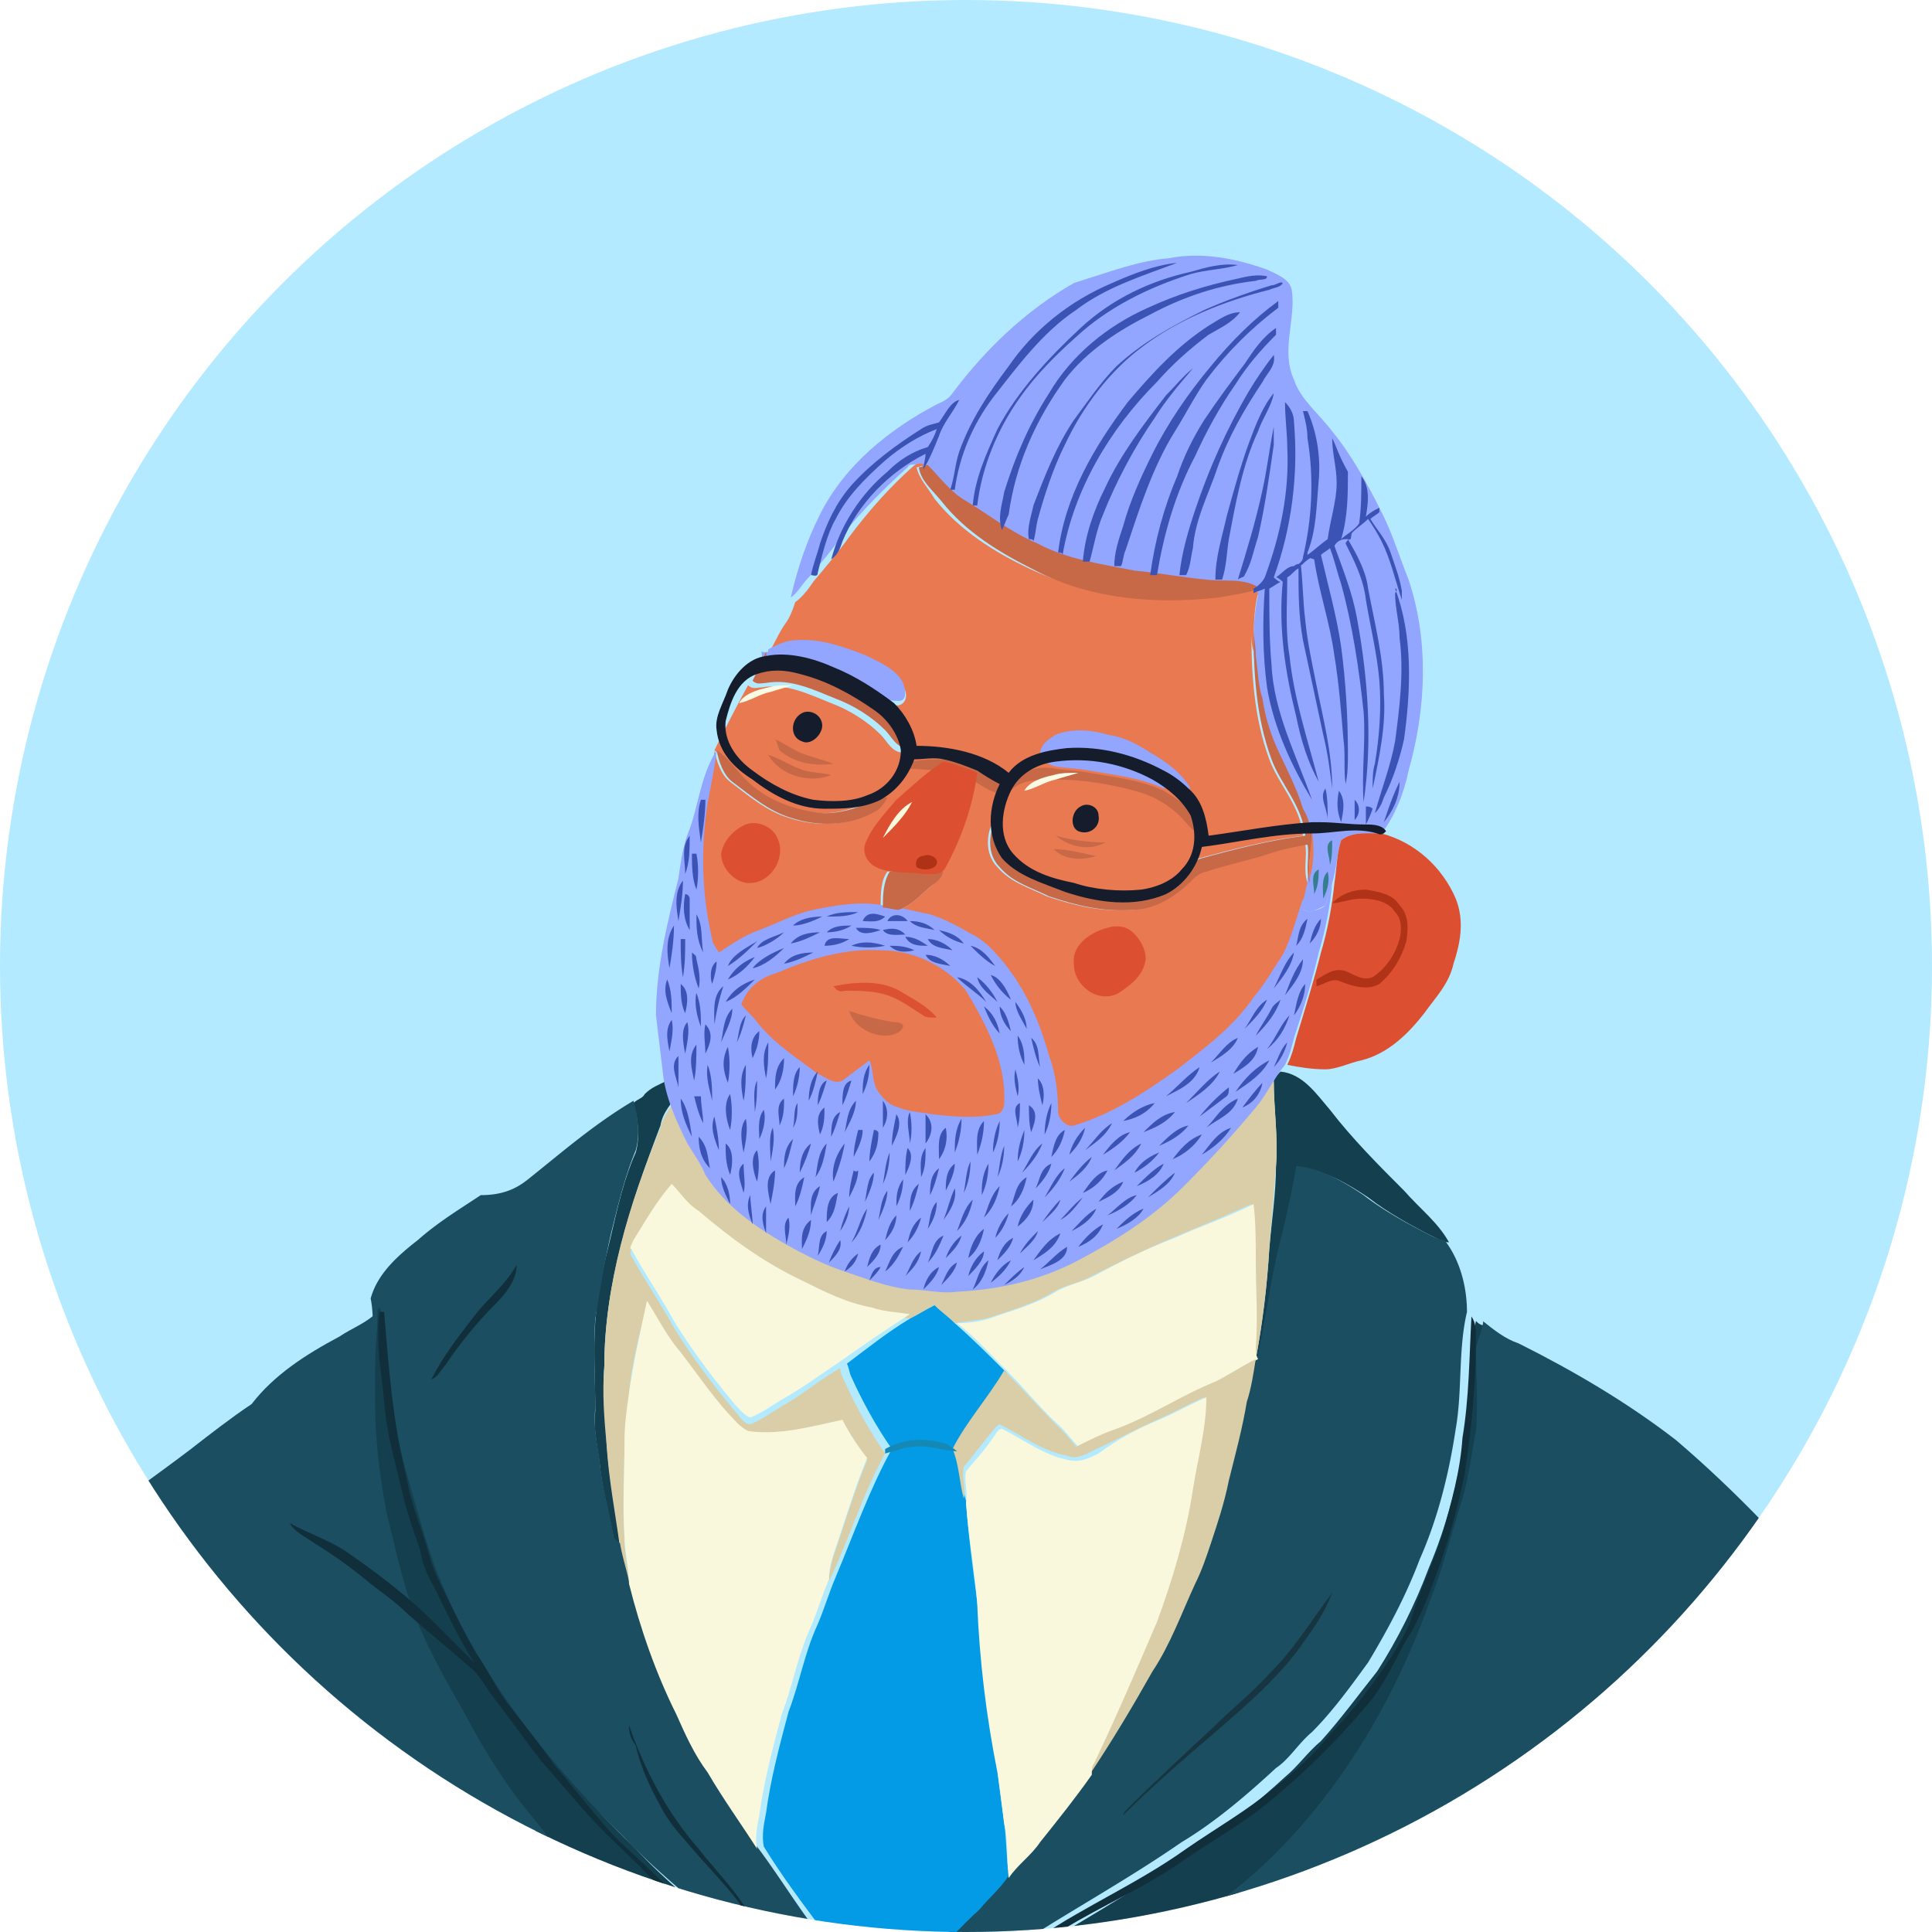 <svg version="1.1" id="Layer_1" xmlns="http://www.w3.org/2000/svg" xmlns:xlink="http://www.w3.org/1999/xlink" x="0" y="0" viewBox="0 0 86 86" style="enable-background:new 0 0 86 86" xml:space="preserve"><style>.st2{fill:#143f4f}.st3{fill:#d9cea8}.st4{fill:#1b4e61}.st5{fill:#f9f8dc}.st7{fill:#e97951}.st8{fill:#c99745}.st9{fill:#fcc14b}.st11{fill:#92a5ff}.st12{fill:#c76847}.st16{fill:#151c2c}.st18{fill:#dd4f31}.st21{fill:#3b53b5}.st22{fill:#357e8f}.st26{fill:#102f3a}.st28{fill:#163540}.st31{fill:#102f3b}.st37{fill:#c99746}.st43{fill:#85755c}</style><defs><circle id="SVGID_1_" cx="43" cy="43" r="43"/></defs><clipPath id="SVGID_2_"><use xlink:href="#SVGID_1_" style="overflow:visible"/></clipPath><path style="clip-path:url(#SVGID_2_);fill:#b3eaff" d="M-.1-.1h86.2v86.2H-.1z"/><defs><circle id="SVGID_3_" cx="43" cy="43" r="43"/></defs><clipPath id="SVGID_4_"><use xlink:href="#SVGID_3_" style="overflow:visible"/></clipPath><g style="clip-path:url(#SVGID_4_)"><path class="st2" d="M56.7 48.1c.1-.2.2-.3.3-.4 1 .1 1.6 1 2.2 1.7 1 1.3 2.2 2.5 3.3 3.6.7.8 1.5 1.4 2 2.3-.2 0-.4-.1-.6-.2-1-.5-2.1-1.1-3-1.8-.9-.6-1.9-1.2-3-1.3-.2 1.3-.5 2.5-.8 3.7-.3 1.7-.6 3.4-1 5.1-.2.7-.4 1.3-.5 2 0-.1-.1-.2-.1-.4.1-.6.2-1.3.4-1.9.3-1.6.5-3.2.6-4.9.1-1.2.3-2.5.3-3.7.1-1.3-.1-2.5-.1-3.8zm-28 .6c.3-.3.6-.4 1-.6.3.1.5.3.5.6-.3.4-.7.8-.8 1.4-1.3 3.4-2.5 7-2.5 10.7-.1 1.1.1 2.3.1 3.4.1 1.5.4 3 .6 4.6-.1-.1-.3-.2-.3-.4-.2-1.1-.5-2.1-.6-3.2-.1-.8-.3-1.6-.2-2.4 0-1.3-.1-2.7 0-4s.4-2.6.7-3.8c.3-1.3.6-2.6 1.1-3.7.2-.7.1-1.5-.1-2.2.2-.2.4-.2.5-.4z"/><path class="st3" d="M53.3 50.7c1.1-.9 2.3-1.7 3.4-2.6 0 1.3.2 2.5.1 3.8-.1 1.2-.2 2.5-.3 3.7-.1 1.6-.3 3.3-.6 4.9-.1-.1-.1-.3-.1-.5.1-1.3 0-2.6 0-3.9 0-.8 0-1.7-.1-2.5-1.1.5-2.3 1-3.5 1.5s-2.4 1.1-3.6 1.7c-.5.3-1.2.4-1.7.7-.8.5-1.8.8-2.7 1.1-.6.2-1.2.2-1.7.3-.3-.3-.6-.5-.9-.8-.4.2-.7.4-1.1.6-.6-.1-1.1-.2-1.7-.3-1.1-.3-2.1-.7-3.1-1.2-1.7-.8-3.1-2-4.6-3.1-.5-.3-.8-.8-1.2-1.2-.7.7-1.1 1.6-1.7 2.5-.1.2-.2.4-.1.5.6 1.1 1.3 2.1 1.9 3.2.8 1.3 1.7 2.5 2.7 3.7.2.2.4.6.7.6.5-.2.9-.5 1.4-.8.9-.5 1.7-1.2 2.6-1.7 0 .2.1.4.2.6.5 1.1 1.1 2.2 1.8 3.2-1 1.8-1.6 3.8-2.5 5.7 0-.6.2-1.1.4-1.7.4-1.2.8-2.5 1.3-3.7-.4-.5-.8-1.1-1.1-1.7-1.4.3-2.8.7-4.2.5-.4-.2-.6-.5-.9-.8l-2.1-2.7c-.5-.7-1-1.5-1.5-2.3-.3 1.3-.7 2.7-.8 4.1 0 .7-.2 1.4-.2 2.1 0 1.4-.1 2.9 0 4.3 0 .7.2 1.4.2 2.1-.2-.6-.3-1.2-.4-1.7-.2-1.5-.5-3-.6-4.6-.1-1.1-.2-2.3-.1-3.4 0-3.7 1.1-7.3 2.5-10.7.1-.5.5-1 .8-1.4.7 1 1.5 1.9 2.4 2.6.8.9 1.7 1.8 2.8 2.3.5.3 1.1.5 1.6.8 1.7.9 3.7 1.1 5.6 1 1.5-.1 3.1-.5 4.4-1.3.8-.4 1.6-.8 2.3-1.2 1.4-.8 2.8-1.4 4-2.3z"/><path class="st4" d="M23.5 52.5c1.5-1.2 3-2.5 4.7-3.5.2.7.3 1.5.1 2.2-.5 1.2-.8 2.5-1.1 3.7-.3 1.3-.5 2.6-.7 3.8-.1 1.3 0 2.7 0 4-.1.8.1 1.6.2 2.4.1 1.1.4 2.1.6 3.2 0 .2.2.3.3.4.1.6.3 1.2.4 1.7a31 31 0 0 0 2.1 5.8c.4.9.9 1.8 1.4 2.6.7 1.2 1.4 2.3 2.2 3.4.9 1.2 1.7 2.5 2.6 3.7.8 1.1 1.7 2.2 2.5 3.2.7-.7 1.5-1.4 2.2-2 .8-.6 1.5-1.4 2.3-2.1.5-.5 1-.9 1.3-1.5.5-.5 1-1 1.4-1.6.8-1 1.6-2 2.3-3 1-1.5 1.9-3.1 2.8-4.6.8-1.2 1.3-2.6 1.9-3.9.3-.6.5-1.2.7-1.8.3-.9.6-1.9.8-2.8.2-1.2.6-2.3.8-3.5 0 .1.1.2.1.4.2-.7.3-1.3.5-2 .4-1.7.6-3.4 1-5.1.3-1.2.6-2.5.8-3.7 1.1.1 2.1.7 3 1.3.9.7 2 1.3 3 1.8.2.1.4.2.6.2.7.9 1 2.1 1 3.2-.4 1.7-.2 3.5-.5 5.2-.3 2-.8 4-1.6 5.8-.6 1.6-1.4 3.1-2.3 4.6-.8 1.1-1.6 2.2-2.5 3.1-.6.5-1 1.2-1.6 1.6-1.3 1.2-2.7 2.4-4.2 3.3-2.6 1.8-5.4 3.3-8.1 5.1-.9.6-1.7 1.1-2.5 1.8-.6.5-1.1 1-1.7 1.5-1.2 1.4-2.4 2.8-3.5 4.3-.5.7-1 1.5-1.5 2.2.2-1.2.7-2.4 1.1-3.6.5-1.4 1.3-2.7 2.2-4-.1 0-.2-.1-.3-.1-.4.4-.6.9-.9 1.3-.7-.6-1.3-1.2-2-1.8-1-.9-2.1-1.8-3.1-2.8-1.5-1.4-3.1-2.6-4.5-4.1-3.6-3.5-6.9-7.4-8.7-12.1-.4-1-.7-2-1-3.1-.7-2.4-1.3-4.8-1.5-7.3 0-.5 0-1-.1-1.5.3-1.1 1.2-1.9 2.1-2.6.9-.8 1.9-1.4 2.8-2 1 0 1.6-.3 2.1-.7z"/><path class="st5" d="M28.2 55.2c.5-.8 1-1.7 1.7-2.5.4.4.7.9 1.2 1.2 1.4 1.2 2.9 2.3 4.6 3.1 1 .5 2 1 3.1 1.2.6.2 1.1.2 1.7.3-1.1.7-2.1 1.4-3.1 2.1-.9.6-1.7 1.2-2.6 1.7-.5.3-.9.6-1.4.8-.3-.1-.5-.4-.7-.6-1-1.2-1.9-2.4-2.7-3.7-.6-1.1-1.3-2.1-1.9-3.2-.1 0 0-.2.1-.4zm24.1-.1c1.1-.5 2.3-.9 3.5-1.5.1.8.1 1.7.1 2.5 0 1.3.1 2.6 0 3.9 0 .2 0 .3.1.5-.6.3-1.2.7-1.8 1-1.5.7-2.9 1.5-4.3 2.2-.6.3-1.2.5-1.8.8-.3-.3-.6-.7-.9-1-.8-.7-1.5-1.6-2.3-2.4-.8-.8-1.5-1.6-2.3-2.2.6 0 1.2-.1 1.7-.3.9-.3 1.9-.6 2.7-1.1.5-.3 1.1-.4 1.7-.7 1.1-.6 2.3-1.2 3.6-1.7z"/><path class="st5" d="M28.8 57.9c.5.8.9 1.6 1.5 2.3.7.9 1.3 1.8 2.1 2.7.3.3.5.6.9.8 1.4.2 2.8-.2 4.2-.5.3.6.7 1.2 1.1 1.7-.5 1.2-.9 2.5-1.3 3.7-.2.6-.4 1.1-.4 1.7-.3.7-.5 1.4-.8 2.1-.6 1.3-.8 2.6-1.3 3.9-.4 1.5-.8 3-1 4.5-.1.5-.2 1-.1 1.5-.7-1.1-1.5-2.2-2.2-3.4-.6-.8-1-1.7-1.4-2.6-.9-1.8-1.6-3.8-2.1-5.8 0-.7-.2-1.4-.2-2.1-.1-1.4 0-2.9 0-4.3 0-.7.1-1.4.2-2.1.2-1.4.5-2.7.8-4.1z"/><path d="M40.5 58.7c.4-.2.7-.4 1.1-.6.3.3.6.5.9.8.8.7 1.6 1.5 2.3 2.2-.7 1.2-1.7 2.3-2.3 3.5.2.7.3 1.5.5 2.2.1 1.5.3 3 .5 4.5.2 2.5.5 5 .9 7.5.1.8.2 1.6.3 2.3.1.8.1 1.6.2 2.4-.4.6-.9 1-1.3 1.5-.8.7-1.4 1.5-2.3 2.1-.8.7-1.5 1.3-2.2 2-.9-1.1-1.8-2.1-2.5-3.2-.9-1.2-1.8-2.4-2.6-3.7-.1-.5 0-1 .1-1.5.2-1.5.6-3 1-4.5.5-1.3.7-2.6 1.3-3.9.3-.7.5-1.4.8-2.1.8-1.9 1.5-3.9 2.5-5.7-.7-1-1.3-2.1-1.8-3.2-.1-.2-.1-.4-.2-.6.8-.6 1.8-1.4 2.8-2z" style="fill:#039be5"/><path class="st2" d="M16.8 58.4c0-.1.1-.2.1-.2.2.5.1 1 .1 1.5.2 2.5.8 4.9 1.5 7.3.3 1 .6 2.1 1 3.1 1.9 4.7 5.1 8.6 8.7 12.1 1.4 1.5 3 2.8 4.5 4.1 1 1 2 1.9 3.1 2.8.6.6 1.3 1.2 2 1.8.3-.4.5-.9.9-1.3.1 0 .2.1.3.1-.8 1.3-1.7 2.5-2.2 4-.4 1.2-.9 2.4-1.1 3.6.5-.7 1-1.5 1.5-2.2 1.1-1.5 2.3-2.9 3.5-4.3.5-.5 1.1-1 1.7-1.5.8-.7 1.6-1.2 2.5-1.8 2.7-1.7 5.5-3.2 8.1-5.1 1.5-1 2.9-2.1 4.2-3.3.6-.5 1-1.1 1.6-1.6.9-1 1.7-2.1 2.5-3.1.9-1.4 1.7-3 2.3-4.6.8-1.9 1.3-3.8 1.6-5.8.3-1.7.1-3.5.5-5.2.1.1.2.2.4.2l-.3 1.2c0 1.2.1 2.5 0 3.7-.2 1-.3 2-.6 3-.5 1.6-.9 3.1-1.5 4.7-1.2 3.4-3 6.7-5.4 9.5-1.1 1.3-2.3 2.5-3.6 3.5-1 .8-2.2 1.5-3.3 2.1s-2.2 1.1-3.3 1.6c-1.5.8-3 1.7-4.5 2.7-.8.5-1.5 1.2-2.2 1.9-1.3 1.2-2.3 2.7-3.1 4.2-.1.2-.3.4-.3.7.1.1.3.1.4.1 2 .2 3.9.6 5.8 1 2.9.7 5.9 1.4 8.9 1.8 1.6.2 3.1.3 4.7.4.7 0 1.3-.1 2-.2s1.4-.2 2-.7c2.1-1.7 3.3-4.3 5-6.4.1-.2.4-.1.3.1-.2.8-.5 1.6-.5 2.4.3-.3.6-.6.8-1 .8-1 1.9-1.9 3-2.6.1-.1.3-.1.5 0-.1.6-.5 1-.8 1.5-1.1 1.3-2.2 2.6-3.1 4.1-.3.5-.5.9-.8 1.4-.2.3-.1.7-.1 1 .8-.4 1.6-.9 2.5-1 .6-.1 1.2-.3 1.7 0 1.3.6 2.3 1.4 3.2 2.5.5.6.7 1.3 1 2s.1 1.6-.4 2.2c-.7.7-1.7 1.1-2.7 1.4-.6.2-1.1-.1-1.7-.3-.3-.1-.3-.4-.6-.5-1.8-.7-3.6-1.3-5.5-1.6-.7-.1-1.5-.4-2.2-.5-.9-.2-1.8-.5-2.7-.7-1.4-.4-2.9-.6-4.4-1-1.2-.3-2.5-.5-3.7-.7-3.4-.6-6.8-.8-10.2-1.2-1.7-.2-3.4-.3-5.1-.3-.8 0-1.5-.1-2.3 0-1.2.1-2.4 0-3.7.1-2 .1-4 .4-6 .7-1.9.3-3.8.8-5.7 1.2-.2 0-.5.1-.7.3-.6.5-1.1 1.1-1.5 1.8-.5.8-1 1.7-1.2 2.6 1.3.4 2.7.6 4 1 2.2.7 4.3 1.4 6.4 2.3 2.7 1.1 5.2 2.4 7.7 3.7 1 .5 2 1.1 2.9 1.6.9.3 1.7.9 2.6 1.3.9.5 1.8 1 2.6 1.5 1.7 1.1 3.4 2.3 5 3.5 1.8 1.3 3.4 2.7 5.3 3.8 3.5 2.2 7.2 4.4 11.2 5.3.9.2 1.8.4 2.8.5 1.2.1 2.3.4 3.5.4 1.8.1 3.7-.1 5.5-.6 1-.3 2.1-.5 3.1-1 .6-.3 1.2-.5 1.8-.7 1.9-.8 3.4-2.2 5-3.5.6-.6 1.2-1.3 1.9-1.7.2 1.2.4 2.5.5 3.7.2 1.2.3 2.5.4 3.7-.7.2-1.2.6-1.9.9-1.8.9-3.7 1.4-5.6 1.8l-2.1.6c-2.6.9-5.4 1.3-8.2 1.4-1.1.1-2.3.1-3.4 0-2.5-.1-5-.4-7.4-1-.3 0-.6-.2-.9 0-1.7 1-3.5 1.6-5.3 2.3-2.2.8-4.4 1.3-6.6 1.8-2.6.6-5.2 1.1-7.8 1.6-2.5.5-5.1.7-7.7.9-.1 0-.3 0-.3.2.1 1 .2 1.9.3 2.9.2 1.3.4 2.6.6 3.8.2.9.5 1.8.7 2.7.3 1.4.6 2.8.6 4.3-.1 1.3-.2 2.6-.6 3.7-.4 1.1-.8 2.2-1.1 3.3-.3.9-.6 1.7-.8 2.6-.2 1-.4 2.1-.4 3.2-.1.9-.2 1.9-.2 2.8.1 1.5.1 3 .5 4.4.3 1 .6 2 .7 3 .2 1 .2 2 .4 2.9-.3.8-.4 1.7-.7 2.6-.4 1.3-.8 2.6-1.2 4-.1.4-.2.8-.4 1.2l-1.2 2.7c-.4 1-.9 2-1.7 2.7 0-.5.2-.9.3-1.3.2-1.2.6-2.3.9-3.5.6-2.4.6-4.8.9-7.2.2-1.7.3-3.4.2-5.1-.1-.6-.3-1.2-.3-1.9-.2-1.1-.1-2.3-.1-3.4 0-1.3.2-2.7.4-4 .1-.8 0-1.7 0-2.5.1-2.2-.6-4.3-.9-6.4-.5-3-.6-6-.4-9 .1-.8.1-1.6.2-2.3.1-2.1-.1-4.3-1.5-6-1.6.1-3.2.1-4.8.1-1.2 0-2.3 0-3.5-.1-2.9-.2-5.8-.6-8.6-1.2-1.6-.3-3.2-.9-4.8-1.3-1.2-.3-2.4-.6-3.6-1-1.5-.4-3-1-4.5-1.3-.9-.2-1.9-.2-2.8-.2-1.6.1-3.1.5-4.6 1.1.3-2.3.7-4.5 1-6.7.2-1 .3-2 .6-3 .3-1.2.6-2.5.9-3.7.1-.4.2-.7.2-1.1h.5c.7 1 1.6 1.9 2.4 2.8.4.4.9.8 1.3 1.2.5.6 1.1.9 1.6 1.3.6.4 1.2.9 1.9 1.2.9.4 1.6 1 2.5 1.4.7.4 1.5.5 2.1 1 .7.4 1.5.6 2.3.9 1.5.4 2.9.9 4.4 1.2.9.2 1.8.2 2.7.4 2.7.6 5.6.7 8.3 1 1.3.2 2.6.1 3.8.2 2.9 0 5.8.4 8.7.1 2.6-.1 5.1-.7 7.6-1.3 1.9-.3 3.7-.9 5.5-1.5-.1-.8-.4-1.6-.6-2.4-.4-1.1-.8-2.1-1.3-3.1-.9-1.7-2.1-3.2-3.3-4.8-.5-.6-.9-1.2-1.5-1.6-.5-.4-.9-.9-1.5-1.2l-2.4-1.8c-.8-.7-1.8-1.2-2.7-1.8-.9-.6-1.8-1.2-2.8-1.8-1.7-1-3.4-2-5.1-2.8-1.1-.6-2.2-1.2-3.3-1.7-.7-.3-1.4-.7-2.2-1-.8-.3-1.6-.7-2.4-1.1-2.2-.8-4.3-1.6-6.6-2-1.1-.2-2.1-.5-3.2-.7-.6-.1-1.2-.1-1.8-.2-.2 0-.4-.2-.4-.4 0-.4.4-.5.7-.7.7-.3 1.6-.3 2.3-.3s1.4 0 2 .2c.7.2 1.5.2 2.3.2.3-1 .4-2 .6-3 .4-2.7.4-5.3.6-8 .1-.7-.1-1.3-.2-2-.2-1-.4-2-.3-3.1 0-.2.2-.5.4-.4.5.1.6.6.7 1 .3 1.2.5 2.4.7 3.7.2 1 .7 1.9 1 2.9.3 1.2.8 2.4 1.1 3.6 1.1-.3 2-.8 3.1-1.1 1.8-.7 3.7-1 5.6-1.3 2.1-.4 4.2-.5 6.4-.7.8-.1 1.6 0 2.3-.2.3 0 .3-.4.4-.6.3-1.3.7-2.5 1.1-3.8.1-.3.1-.7.4-1-.2-.3-.5-.5-.8-.7-1.6-1.3-3.2-2.5-4.8-3.7-.8-.6-1.5-1.2-2.2-1.9-1.7-1.4-3.2-2.9-4.5-4.6-1.2-1.4-2.2-3-3.1-4.7-.8-1.4-1.6-2.8-2.2-4.3s-1-3.1-1.3-4.7-.5-3.2-.5-4.8v-1.6c.5-.6.6-1.5.6-2.3z"/><path class="st7" d="M72.4 105.6c0-.2-.1-.4-.3-.5-.2-.1-.4-.1-.6-.1-.7 0-1.3.3-2 .4.6-.3 1.2-.5 1.7-.8s1-.6 1.1-1.1c-.3.1-.6.2-.9.2 0-.3.1-.5.1-.7-.4 0-.8.1-1.2.1.5-.2 1.1-.4 1.5-.8.1-.1.1-.3.2-.4-.2.1-.4.3-.6.3s-.3-.1-.4-.2c.1-.2.2-.5.3-.7-1.3 0-2.4.7-3.6 1.1.6-.5 1.3-.7 1.9-1.2.2-.2.2-.4.1-.6-.2.4-.6.7-1.1.5 0-.2.1-.4.1-.6h-.2c-1.5.4-2.8 1.1-4 2-1 .7-2.2 1.5-2.9 2.5.2.1 5.1 1.7 7.7 2.4.2.1.5-.1.7-.1.8-.3 1.7-.6 2.2-1.3.2-.3.2-.3.2-.4z"/><path class="st4" d="M15.1 59.5c.6-.4 1.2-.6 1.7-1.1 0 .9-.1 1.7-.1 2.5v1.6c0 1.6.2 3.2.5 4.8.4 1.6.7 3.1 1.3 4.7.6 1.5 1.4 2.9 2.2 4.3.9 1.7 1.9 3.3 3.1 4.7 1.3 1.7 2.8 3.3 4.5 4.6.7.6 1.4 1.3 2.2 1.9 1.6 1.3 3.2 2.5 4.8 3.7.3.2.6.4.8.7-.2.3-.3.6-.4 1-.4 1.2-.8 2.5-1.1 3.8-.1.2-.1.6-.4.6-.8.2-1.6.2-2.3.2-2.1.2-4.3.4-6.4.7-1.9.2-3.8.6-5.6 1.3-1 .4-2 .9-3.1 1.1-.3-1.2-.8-2.4-1.1-3.6-.3-1-.7-1.9-1-2.9-.2-1.2-.4-2.5-.7-3.7-.1-.4-.3-.9-.7-1-.2-.1-.4.2-.4.4-.1 1 .1 2.1.3 3.1.1.7.3 1.3.2 2-.2 2.7-.3 5.4-.6 8-.2 1-.3 2-.6 3-.8-.1-1.5 0-2.3-.2-.7-.2-1.4-.2-2-.2-.8-.1-1.6 0-2.3.3-.3.1-.7.3-.7.7 0 .2.2.4.4.4.6.1 1.2.1 1.8.2 1.1.2 2.1.5 3.2.7 2.3.4 4.4 1.2 6.6 2 .8.4 1.6.7 2.4 1.1.7.3 1.4.7 2.2 1 1.1.5 2.2 1 3.3 1.7 1.7.9 3.4 1.8 5.1 2.8.9.6 1.8 1.2 2.8 1.8.9.6 1.9 1.1 2.7 1.8l2.4 1.8c.6.3 1 .8 1.5 1.2.6.5 1 1.1 1.5 1.6 1.2 1.5 2.3 3.1 3.3 4.8.5 1 .9 2.1 1.3 3.1.2.8.5 1.6.6 2.4-1.8.6-3.6 1.2-5.5 1.5-2.5.5-5 1.2-7.6 1.3-2.9.3-5.8-.2-8.7-.1-1.3-.1-2.6-.1-3.8-.2-2.8-.3-5.6-.4-8.3-1-.9-.2-1.8-.3-2.7-.4-1.5-.3-3-.8-4.4-1.2-.8-.3-1.6-.4-2.3-.9-.7-.4-1.4-.6-2.1-1-.9-.4-1.6-1-2.5-1.4-.7-.3-1.3-.8-1.9-1.2s-1.2-.8-1.6-1.3-.9-.8-1.3-1.2c-.8-.9-1.7-1.8-2.4-2.8h-.5c0-.4-.2-.7-.4-1-.7-1.1-1-2.3-1.6-3.4s-1.2-2.2-1.5-3.4c-.5-1.6-.9-3.2-1.2-4.9-.4-2.2-.1-4.4-.1-6.7 0-1.3.1-2.6.3-3.8.1-1.5.4-2.9.5-4.4.3-2.6 1-5.1 1.8-7.6.6-1.9 1.5-3.6 2.4-5.4.8-1.6 1.9-3.2 2.9-4.7 1.2-1.7 2.3-3.4 3.7-5 .7-.9 1.5-1.7 2.3-2.6 1.2-1.4 2.6-2.5 3.9-3.7C5 67 6.8 65.8 8.5 64.5c.9-.7 1.8-1.4 2.7-2 1-1.3 2.4-2.2 3.9-3z"/><path class="st4" d="M66 58.8c.5.4 1 .8 1.6 1 2.4 1.2 4.8 2.6 7 4.3C80 68.7 84.7 74.8 87 78.9c1 1.7 1.6 3.5 2.3 5.3 2.4 5.6 3 9.1 3.6 15.3.4 3.6.1 7.3-.8 10.8-.8 3.2-1.7 6.5-3.4 9.4-.9 1.7-1.9 3.5-3 5.1-.7.5-1.3 1.2-1.9 1.7-1.5 1.3-3.1 2.6-5 3.5-4.6 2-7.5 2.4-10.4 2.3-1.2 0-2.4-.2-3.5-.4-9.5-.9-19.1-9.8-24.4-13.1-.7-.4-3.8-2.3-5.2-2.8-3-1.6-7.2-3.9-10.7-5.3-4.8-2.1-9.7-3.1-10.4-3.3.2-.9.7-1.8 1.2-2.6.4-.7 1-1.2 1.5-1.8.2-.2.4-.3.7-.3l5.7-1.2c6.2-1 8-.7 9.7-.8 2.3-.2 15.1.8 21.3 2.2 1.5.3 2.9.6 4.4 1 .9.2 12.2 3.8 12.7 3.6 1-.3 2-.7 2.7-1.4.5-.6.7-1.5.4-2.2-.3-.7-.5-1.4-1-2-.9-1.1-2-1.9-3.2-2.5-.5-.3-1.2-.1-1.7 0-.9.2-1.6.7-2.5 1 0-1-.1-.6.9-2.4 1.5-2.6 3.7-4.3 3.9-5.5-.2 0-.4-.1-.5 0-2.6 1.8-3.2 3.1-3.8 3.6 0-.8.3-1.6.5-2.4.1-.2-.3-.3-.3-.1-1.7 2.1-2.8 4.7-5 6.4-.5.5-1.3.6-2 .7s-1.3.2-2 .2c-5.2-.3-8.5-.9-13.6-2.2-5.5-1.2-6-.9-6.3-1.1.1-.5 1.7-3.3 3.4-4.9.7-.7 1.4-1.3 2.2-1.9 1.5-1 2.9-1.9 4.5-2.7 1.8-.8 5-2.5 6.6-3.7 3.7-2.8 7-7.4 9-13 .6-1.5 1-3.1 1.5-4.7.3-1 .4-2 .6-3 .1-1.2 0-2.5 0-3.7.1-.4.4-1.2.3-1.2z"/><path class="st3" d="M54.1 61.5c.6-.3 1.2-.7 1.8-1-.1.6-.2 1.3-.4 1.9-.2 1.2-.5 2.3-.8 3.5-.2 1-.5 1.9-.8 2.8-.2.6-.4 1.2-.7 1.8-.6 1.3-1.1 2.7-1.9 3.9-.9 1.6-1.8 3.1-2.8 4.6 0-.2.1-.3.1-.5 1-2.1 1.9-4.2 2.8-6.3.6-2 1.2-3.9 1.6-5.9.2-1.4.6-2.7.6-4.1-.7.3-1.4.7-2.1 1-.9.4-1.8.9-2.7 1.3-.4.2-.9.5-1.3.3-1.1-.2-2-.9-3-1.4-.2.1-.3.3-.4.4l-1.2 1.5c-.1.5.1 1 0 1.4-.2-.7-.2-1.5-.5-2.2.6-1.2 1.6-2.3 2.3-3.5.8.8 1.5 1.6 2.3 2.4.3.3.6.6.9 1 .6-.3 1.2-.6 1.8-.8 1.6-.6 2.9-1.5 4.4-2.1z"/><path class="st5" d="M51.6 63.2c.7-.3 1.4-.7 2.1-1 0 1.4-.4 2.8-.6 4.1-.3 2-.9 4-1.6 5.9-.9 2.1-1.8 4.2-2.8 6.3-.1.1-.1.3-.1.5-.7 1-1.5 2-2.3 3-.4.6-1 1-1.4 1.6-.1-.8 0-1.6-.2-2.4-.1-.8-.2-1.6-.3-2.3-.5-2.5-.8-5-.9-7.5-.1-1.5-.4-3-.5-4.5.1-.5-.1-1 0-1.4.4-.5.8-.9 1.2-1.5.1-.1.2-.4.4-.4 1 .5 1.9 1.2 3 1.4.5.1.9-.1 1.3-.3.8-.6 1.7-1.1 2.7-1.5z"/><path class="st4" d="M84.8 133.2c.6-.3 1.2-.7 1.9-.9.3 2.8.7 5.7.8 8.5.1 3.2.1 6.3.1 9.5 0 1.4.1 2.9.2 4.3.1 1.7.1 3.4.1 5.1 0 1 .1 1.9.1 2.9 0 1.5 0 3.1.1 4.6 0 1.4.1 2.9 0 4.3-.1 1.1-.1 2.2-.3 3.3-.5 2.8-.8 5.6-1.7 8.2-.3 1-.6 2-1.1 3s-.9 2.1-1.5 3c-.2.4-.4.8-.8 1-.6.3-1.1.4-1.7.7-.2.1-.5.2-.7.3-.7.4-1.5.6-2.3.9-.8.3-1.6.6-2.4 1-2 .6-3.9 1.1-5.9 1.7-1.4.4-2.8.7-4.3 1.1-2.6.6-5.3 1-7.9 1.6-1.2.2-2.5.3-3.7.5-1.3.3-2.7.4-4.1.5-2.6.1-5.2.2-7.8 0-1 0-2-.3-3-.3-1.2-.3-2.4-.6-3.4-1.2-.8-.7-1.4-1.5-1.9-2.4-.4-.6-.6-1.3-.9-2-.5-1.1-.7-2.3-1.1-3.4-.3-1.2-.6-2.3-.9-3.5-.2-.9-.4-1.9-.6-2.8-.2-1-.2-2-.4-2.9-.1-1-.4-2-.7-3-.5-1.4-.4-2.9-.5-4.4 0-1 .1-1.9.2-2.8.1-1.1.2-2.1.4-3.2.2-.9.5-1.7.8-2.6.4-1.1.7-2.2 1.1-3.3.5-1.2.5-2.5.6-3.7 0-1.4-.3-2.9-.6-4.3-.2-.9-.5-1.8-.7-2.7-.2-1.3-.5-2.6-.6-3.8-.1-1-.3-1.9-.3-2.9 0-.2.2-.2.3-.2 2.6-.2 5.2-.4 7.7-.9 2.6-.5 5.2-1 7.8-1.6 2.2-.6 4.5-1 6.6-1.8 1.8-.7 3.6-1.4 5.3-2.3.3-.2.6 0 .9 0 2.4.6 4.9.9 7.4 1 1.1.1 2.3.1 3.4 0 2.8-.1 5.6-.5 8.2-1.4.7-.3 1.4-.5 2.1-.6 2-.6 3.9-1.2 5.7-2.1zm-97.5 6c1.5-.6 3-1 4.6-1.1.9.1 1.9 0 2.8.2 1.5.3 3 .9 4.5 1.3 1.2.4 2.4.7 3.6 1 1.6.4 3.2.9 4.8 1.3 2.8.7 5.7 1 8.6 1.2 1.2.1 2.3.1 3.5.1 1.6 0 3.2 0 4.8-.1 1.3 1.7 1.6 3.9 1.5 6-.1.8-.1 1.5-.2 2.3-.1 3 0 6 .4 9 .4 2.1 1 4.2.9 6.4 0 .8.2 1.7 0 2.5-.2 1.3-.3 2.6-.4 4 0 1.1-.1 2.3.1 3.4 0 .6.3 1.2.3 1.9.1 1.7 0 3.4-.2 5.1-.3 2.4-.4 4.8-.9 7.2-.2 1.2-.6 2.3-.9 3.5-.1.4-.3.9-.3 1.3-.6.5-1.3.9-2 1.2-.5.2-1.1.4-1.6.6-1 .4-2.1.4-3.2.6-1.5.2-3 .3-4.5.4-2.6.2-5.3.1-7.9 0-3.7-.4-7.4-1.1-11-2-2.3-.6-4.4-1.6-6.5-2.6-.6-.4-1.1-.9-1.2-1.5-.3-1.6-.6-3.3-.8-4.9-.1-1.4-.2-2.7-.4-4.1-.2-1.3-.3-2.6-.5-3.9-.2-1-.1-2-.2-3-.2-3.2-.1-6.5-.1-9.7 0-.5-.1-1-.1-1.5-.1-.9 0-1.8.1-2.7v-2.4c.2-2.4.1-4.9.3-7.3.2-1.7.3-3.4.5-5.2.6-2.9 1.1-5.7 1.6-8.5z"/><path class="st3" d="M30.1 182.6c.2.9.4 1.9.6 2.8.3 1.2.6 2.3.9 3.5.3 1.1.6 2.3 1.1 3.4.3.7.5 1.4.9 2 .5.9 1.1 1.7 1.9 2.4 1 .7 2.2 1 3.4 1.2 1 .1 2 .3 3 .3 2.6.2 5.2.1 7.8 0 1.4-.1 2.7-.3 4.1-.5 1.2-.2 2.5-.3 3.7-.5 2.6-.6 5.3-.9 7.9-1.6 1.4-.4 2.9-.7 4.3-1.1 2-.6 3.9-1.2 5.9-1.7-.8.6-1.7 1.2-2.5 1.9-.6.6-1.5.9-2 1.6l-.4.4c-.3-.1-.7 0-1.1.1-2.3.8-4.8 1.2-7.2 1.9-1.3.3-2.5.6-3.7.9-1 .2-1.9.5-2.9.7s-2 .6-3 .9c-2.5.6-5 1.2-7.6 1.6-1.4.2-2.8.5-4.2.5-1.2 0-2.5 0-3.7-.2-1-.2-2-.5-2.8-1-.6-.4-1-.9-1.4-1.4-.7-1-1-2.1-1.4-3.3-.4-1.4-.6-2.9-.7-4.3-.1 1.3 0 2.5 0 3.8-.1 3.4 0 6.7-.1 10.1-.1 2.8-.1 5.6-.1 8.4 0 .5 0 1-.1 1.4-.1.1-.2.2-.3.2 0 0-.1.1-.1.2-.1-.1-.3-.1-.4-.2-.2-1.3-.1-2.6-.1-3.8 0-1.8.1-3.6.1-5.4 0-4.1.1-8.3.2-12.4 0-1.4.1-2.7 0-4.1-.9 1.8-1.9 3.7-2.9 5.4-.9 1.4-1.9 2.8-3.3 3.9-.8.6-1.7.7-2.6 1-.8.3-1.7.4-2.6.5-1.5.1-3 .2-4.5.1-1.5 0-3.1-.1-4.6-.2-1.6-.2-3.2-.3-4.8-.6-2.3-.4-4.7-.7-6.9-1.4-1.7-.4-3.3-1.2-4.9-1.8-1.5-.5-2.9-1.3-4.3-2.2-.1-.7-.2-1.3-.2-2 2.1 1 4.2 1.9 6.5 2.6 3.6.9 7.3 1.6 11 2 2.6.1 5.3.3 7.9 0 1.5-.1 3-.2 4.5-.4 1-.2 2.2-.2 3.2-.6.5-.2 1.1-.4 1.6-.6.7-.3 1.4-.7 2-1.2.8-.7 1.3-1.7 1.7-2.7.4-.9.7-1.8 1.2-2.7.2-.4.3-.8.4-1.2.4-1.3.9-2.6 1.2-4 .1-.9.1-1.8.4-2.6z"/><path class="st8" d="M77.9 191.8c.8-.3 1.6-.5 2.3-.9-.4 1.1-.6 2.2-.8 3.3-.1.6-.3 1.2-.5 1.8-.3.8-.4 1.6-.6 2.4-1.1-.4-2.2-1-3.3-1.3-.8-.2-1.5-.2-2.3-.2-.2 0-.4.1-.6.3-.9.9-1.8 1.8-2.7 2.6-1.2 1.1-2.3 2.4-3.4 3.6-.9.9-2 1.6-3 2.4-.6.6-1.1 1.3-1.7 1.9-1.3 1.3-2.5 2.6-3.9 3.7-1.6 1.3-3.2 2.7-5 3.8-2.5 1.7-5.2 3.1-7.8 4.5-.3.2-.8.3-.9.8-.6 1.3-.2 2.8-.4 4.2-.2.9-.4 1.7-.6 2.5-.3 1.1-.7 2.2-.8 3.4-.1 2.2-.6 4.3-.7 6.5.1 1.9.4 3.8 1.1 5.6.4.9 1 1.8 1.7 2.5.4.5.9.8 1.4 1.1.9.6 1.6 1.5 2 2.4.3.6.5 1.3.7 1.9.3.7.7 1.3 1 2.1.2.4.4.8.7 1.2.4.5.7 1 1 1.6.9 1.4 1.9 2.7 3.1 4 .9 1.1 2 2 2.8 3.2 1.5 2.2 3.3 4.3 5.2 6.2-.1.4-.2.9-.4 1.3-.7-.8-1.5-1.6-2.3-2.4-1-1.1-2-2.2-2.9-3.4-.4-.7-.9-1.3-1.4-1.9s-1-1-1.5-1.6c-.6-.7-1.3-1.4-1.9-2.1-.6-.7-1.1-1.4-1.6-2.1-.5-.6-.8-1.4-1.3-2-1-1.2-2.1-2.3-3-3.6-1-1.4-2.1-2.7-3-4.1-.9-1.3-1.6-2.7-2.6-3.9-.9-1.1-1.9-2.1-2.7-3.2.2-1.3.4-2.6.6-3.8.2-1.1.4-2.1.6-3.2.1-1.5.2-3.1.2-4.6 0-1.4.2-2.8.1-4.2-.1-1.6-.1-3.2-.2-4.8 0-1.2-.1-2.4-.1-3.7 1-.3 2-.8 3-1.2s2.1-.7 3.2-1.3c2.1-1 4.2-2.1 6.2-3.3 1.8-1 3.7-2 5.5-3.1 2.4-1.5 4.6-3 6.9-4.6.8-.5 1.5-1.2 2.2-1.7 1.8-1.2 3.4-2.5 5-3.9.2-.1.3-.3.4-.4.6-.7 1.4-1 2-1.6.8-.7 1.6-1.3 2.5-1.9.9-.2 1.7-.5 2.5-.8z"/><path class="st5" d="M27.1 196.6c1.1-1.7 2-3.6 2.9-5.4.2 1.4.1 2.7 0 4.1-.1 4.1-.2 8.3-.2 12.4 0 1.8-.1 3.6-.1 5.4 0 1.3-.1 2.6.1 3.8-.7-.1-1.3 0-2-.1-.8-.1-1.6-.2-2.3-.4-.9-.3-1.9-.5-2.8-.8-.5-.1-.9-.4-1.4-.4-1.3-.2-2.6-.7-3.8-1.2l-2.4-.9c-1.2-.5-2.5-.9-3.7-1.5-1.7-.8-3.4-1.6-5.1-2.5-1.8-1-3.5-2-5.4-2.8-1.6-.7-3.2-1.4-4.9-2-.7-.3-1.4-.8-2.2-1.1-1.1-.5-2.2-1.1-3.1-1.8-.7-.5-1.2-1.2-1.4-2-.3-1.1-.8-2.3-.9-3.5 1.4.9 2.8 1.7 4.3 2.2 1.6.6 3.2 1.3 4.9 1.8 2.3.7 4.6 1 6.9 1.4 1.6.3 3.2.4 4.8.6 1.5.2 3.1.3 4.6.2 1.5.1 3 0 4.5-.1.9-.1 1.7-.3 2.6-.5.9-.3 1.9-.5 2.6-1 1.6-1.1 2.6-2.5 3.5-3.9zm3.9.2V193c.1 1.5.3 2.9.7 4.3.4 1.1.7 2.3 1.4 3.3.4.5.9 1 1.4 1.4.9.5 1.8.8 2.8 1 1.2.2 2.5.2 3.7.2 1.4 0 2.8-.3 4.2-.5 2.5-.4 5.1-1 7.6-1.6 1-.2 2-.7 3-.9s1.9-.5 2.9-.7c1.3-.3 2.5-.6 3.7-.9 2.4-.6 4.8-1.1 7.2-1.9.3-.1.7-.2 1.1-.1-1.6 1.4-3.3 2.7-5 3.9-.8.5-1.5 1.2-2.2 1.7-2.3 1.6-4.6 3.2-6.9 4.6-1.8 1.1-3.6 2.1-5.5 3.1-2 1.2-4.1 2.2-6.2 3.3-1 .5-2.1.8-3.2 1.3l-3 1.2c-.8.3-1.6.5-2.4.6-.8.1-1.6.4-2.4.4-1.2 0-2.3-.1-3.5.1.1-.1.2-.2.3-.2.1-.5.1-1 .1-1.4 0-2.8 0-5.6.1-8.4.1-3.3 0-6.7.1-10z"/><path class="st9" d="M72.2 197.4c.2-.2.3-.3.6-.3.8 0 1.5.1 2.3.2 1.2.2 2.2.8 3.3 1.3-1 4.5-1.8 9.1-2.7 13.6-.2 1.3-.5 2.7-.9 4-.2 1-.6 2-.7 3.1-.3 2.2-.6 4.5-1.2 6.7-.3 1.2-.5 2.5-.8 3.7-.5 2-2.4 10.6-2.9 12.9-.9 3.7-1.7 7.4-2.9 11-.3 1.7-.9 3.3-1.3 5-.4 1.5-.9 2.9-1.3 4.4-.6 2-1.1 4.1-1.7 6.2-2-1.8-3.7-3.9-5.2-6.2-.8-1.2-1.9-2.1-2.8-3.2-1.1-1.2-2.1-2.6-3.1-4-.3-.5-.6-1.1-1-1.6-.3-.3-.6-.7-.7-1.2-.3-.7-.7-1.3-1-2.1-.2-.6-.4-1.3-.7-1.9-.4-1-1.1-1.8-2-2.4-.5-.3-1-.7-1.4-1.1-.7-.8-1.3-1.6-1.7-2.5-.7-1.8-1.1-3.7-1.1-5.6.1-2.2.6-4.3.7-6.5 0-1.2.5-2.3.8-3.4.2-.8.5-1.7.6-2.5.3-1.4-.1-2.9.4-4.2.1-.4.6-.6.9-.8 2.6-1.4 5.3-2.8 7.8-4.5 1.8-1.1 3.4-2.5 5-3.8 1.4-1.2 2.7-2.4 3.9-3.7.6-.6 1.1-1.3 1.7-1.9 1-.8 2-1.5 3-2.4 1.1-1.2 2.2-2.5 3.4-3.6.9-1 1.8-1.9 2.7-2.7z"/><path class="st8" d="M-9.3 201.3c1 .7 2 1.3 3.1 1.8.7.3 1.4.8 2.2 1.1 1.6.6 3.2 1.4 4.9 2 1.9.8 3.6 1.9 5.4 2.8 1.7.9 3.4 1.7 5.1 2.5 1.2.6 2.5 1 3.7 1.5l2.4.9c1.3.4 2.5 1 3.8 1.2.5.1.9.3 1.4.4.9.3 1.9.5 2.8.8.8.2 1.6.3 2.3.4.7.1 1.3 0 2 .1.1.1.3.1.4.2-.2.4-.3.9-.3 1.4-.2 1.5-.5 2.9-.7 4.4-.1.9-.3 1.9-.5 2.8-.2 1-.8 1.9-1.2 2.9-.2.5-.2 1-.1 1.5-.6.6-1 1.3-1.7 1.9-.5.5-1.1 1-1.9 1.1-.5.1-1-.4-.8-.9.2-.8.7-1.4 1.2-2.1.6-.9 1.4-1.6 1.9-2.6.3-.7.6-1.3.7-2.1-.2-.5-.6-1-1-1.4-1.4-1.6-3-3-4.9-4.1-1.8-1-3.7-1.8-5.5-2.9-1.6-1-3.3-1.8-5-2.7l-5.1-2.4c-2-.9-4-1.8-6-2.6-2.1-.8-4.4-1.4-6.6-1.2-.7.1-1.4.3-2.2.4-.1-1.3 0-2.6 0-3.9.2-1.1.2-2.1.2-3.2z"/><path class="st9" d="M-9.3 208.4c.7-.1 1.4-.3 2.2-.4 2.3-.2 4.5.4 6.6 1.2 2 .8 4 1.7 6 2.6 1.7.7 3.4 1.5 5.1 2.4s3.3 1.8 5 2.7c1.8 1 3.7 1.8 5.5 2.9 1.8 1.1 3.5 2.5 4.9 4.1.4.4.8.9 1 1.4-.1.7-.4 1.4-.7 2.1-.5 1-1.3 1.7-1.9 2.6-.5.6-1 1.3-1.2 2.1-.1.5.3 1 .8.9.7-.1 1.3-.6 1.9-1.1.7-.6 1.1-1.3 1.7-1.9.3.6 1 .4 1.4.8.4.6.7 1.2 1 1.9.4.4.8.7 1.3 1 1.7 1.4 3.1 3 4.6 4.6.5.6 1.1 1.1 1.6 1.8.8 1.1 1.8 2.1 2.7 3.2 1 1.2 1.8 2.6 2.6 3.9.9 1.4 2 2.7 3 4.1.9 1.3 2 2.4 3 3.6.5.6.8 1.3 1.3 2s1 1.5 1.6 2.1c.6.7 1.3 1.4 1.9 2.1.5.5 1 1 1.5 1.6s.9 1.3 1.4 1.9c.9 1.2 1.8 2.3 2.9 3.4.8.7 1.6 1.5 2.3 2.4.3.6.7 1.1 1 1.6.6.9 1.3 1.7 2.1 2.5-.4 2.7-1.6 5.2-2.7 7.7-.5 1.1-.9 2.3-1.6 3.4-.2.3-.4.6-.3 1h.3c.4-.6.7-1.2 1.2-1.7.5-.6.9-1.4 1.4-2 .8-1.4 1.6-2.7 2.3-4.2.4-.9.8-1.9 1.2-2.9.5.3 1 .7 1.4 1.1.4.3.4.9.3 1.3-.3 1.2-.8 2.4-1.2 3.6-.5 1.2-.9 2.5-1.6 3.6-.5.8-.9 1.6-1.5 2.4-.5.7-1 1.4-1.5 2-1 1.1-2 2.3-3.1 3.2-.5.6-1.1 1.3-1.7 1.9-.3.1-.6.1-.8 0-.8-.3-1.4-.9-2.1-1.5-.2-.2-.5-.3-.7-.5-.4-.6-1.1-.9-1.8-1.2-.9-.3-.7-1.5-1.4-2.2-.3-.3-.5-.7-.7-1-.6-.2-1.2-.2-1.8-.3-.5-.1-1.1-.3-1.3-.9-.4-1.1-1-2.2-1.9-3.1-.9-1-1.9-1.9-2.8-2.9-1.2-1.3-2.5-2.5-3.9-3.6-.9-.7-1.9-1.4-2.9-2-.7-.4-1.3-1.1-2-1.3h-.1c-.4-.4-.8-.8-1.3-1.1-1.2-.9-2.4-1.8-3.7-2.5-.5-.3-.9-.5-1.4-.8-.7-.3-1.3-.8-2-1.1-.6-.3-1.1-.6-1.7-1-.7-.4-1.5-.9-2.2-1.3-.8-.5-1.4-1.1-2.2-1.6-.7-.5-1.4-1-2.2-1.5-.9-.6-1.6-1.4-2.3-2.1-1.1-1.1-2.3-2.2-3.4-3.3-2.4-2.5-4.6-5.3-6.7-8.1-.9-1.2-1.7-2.5-2.6-3.7-1.1-1.4-1.9-3-2.7-4.5-.4-.8-.8-1.7-1.2-2.5-.5-1-1-2-1.4-3.1-.7-1.9-1.4-3.8-1.9-5.7-.4-1.7-1-3.4-1.4-5.2-.6-2.5-1.1-5-1.5-7.6-.6-3.1-1-6.2-1-9.3z"/><path class="st8" d="M33.4 274.5c.8.3 1.4.9 2 1.3 1 .6 2 1.3 2.9 2 1.5 1 2.7 2.3 3.9 3.6.9 1 1.9 1.9 2.8 2.9.8.9 1.4 2 1.9 3.1.2.6.8.7 1.3.9l1.8.3c.2.4.4.7.7 1 .6.6.4 1.8 1.4 2.2.7.3 1.3.6 1.8 1.2 0 .5-.2 1-.2 1.5-.1.6-.2 1.2-.4 1.7-1.5-.4-2.9-1.2-4.1-2.2-.5-.4-.8-1.1-1.3-1.6-.4-.4-.9-.5-1.4-.7-1-.2-2-.7-2.7-1.4-.8-.8-1.5-1.7-2-2.7-.6-1.3-1.6-2.4-2.8-3.2-.8-.5-1.6-1.1-2.6-1.3-.7-.2-1.5.1-2.2.5-.5.3-.9.7-1.5.8 0-1.7 0-3.5.1-5.2.1-1-.1-2.1.1-3.1.3-.6.4-1.1.5-1.6zm31.2 0c.5.5 1.1.9 1.7 1.3-.4.9-.7 1.9-1.2 2.9-.7 1.4-1.5 2.8-2.3 4.2-.4.7-.8 1.4-1.4 2-.5.5-.8 1.1-1.2 1.7h-.3c-.1-.4.1-.7.3-1 .6-1.1 1-2.3 1.6-3.4 1.2-2.5 2.4-5 2.8-7.7z"/><path class="st3" d="m66.9 281.8 1.2-3.6c.2.1.4.1.7.2-.5.8-.5 1.6-.7 2.5-.7 2.2-1.6 4.4-2.5 6.5-.4.8-.6 1.7-1.1 2.5-1.1 1.6-2.2 3.2-3.5 4.7-.7.8-1.3 1.6-2 2.4-.5.7-1 1.5-1.4 2.2 0-.1 0-.2-.1-.3.1-1.4.2-2.7.1-4.1.6-.6 1.1-1.2 1.7-1.9 1.1-1 2.2-2.1 3.1-3.2.5-.7 1-1.4 1.5-2 .5-.8.9-1.6 1.5-2.4.6-1 1-2.3 1.5-3.5z"/><path class="st5" d="M68.7 278.4c.6.2 1.2.6 1.8.9.6.3 1.2.3 1.8.6.5.2 1 .2 1.5.3h-.3c-.3 1.1-.5 2.2-.8 3.2-.3 1.2-.8 2.3-1.2 3.5-.5 1.4-.8 2.8-1.2 4.2-.6 2.1-1.1 4.2-1.7 6.3-.3 1.2-.5 2.4-.9 3.5-.5 1.9-1 3.7-1.8 5.5-.8 2-1.9 3.8-3.1 5.5-.9 1.4-1.9 2.8-2.9 4.2-.4.5-.7 1.1-1.3 1.4-.9-.6-1.6-1.5-2.1-2.4-.4-.9-.6-1.8-.4-2.8.1-1.4.3-2.8.4-4.2.1-1.5.4-2.9.4-4.4 0-1.1.2-2.1.3-3.2.1-.5 0-1 .1-1.4 0 .1 0 .2.1.3.4-.8.8-1.5 1.4-2.2.6-.8 1.3-1.6 2-2.4 1.3-1.5 2.4-3.1 3.5-4.7.5-.8.8-1.7 1.1-2.5.9-2.1 1.8-4.3 2.5-6.5.3-1 .4-1.9.8-2.7z"/><path class="st3" d="M73.5 280.2h.3c1.4.3 2.8.8 4.1 1.4.7.3 1.4.6 1.9 1.3.1.4.3.8.2 1.2-.2.6-.3 1.1-.5 1.7-1 2.4-2.2 4.6-3.4 6.9-.5.9-.9 1.8-1.4 2.6-.6 1-1.1 2-1.4 3.1-.5 2.1-1 4.2-1.8 6.1-.4.9-.7 1.8-1.1 2.6-.4.8-.9 1.5-1.4 2.3-1 1.9-2.3 3.6-3.6 5.3-.6.8-1.3 1.6-1.9 2.4-.3.5-.7 1-1.3 1.2-.3.1-.6.3-.8.1-.9-.2-1.9-.4-2.5-1.1.6-.3.9-.9 1.3-1.4 1-1.4 1.9-2.8 2.9-4.2 1.2-1.7 2.3-3.5 3.1-5.5.7-1.8 1.3-3.6 1.8-5.5.4-1.2.6-2.3.9-3.5.6-2.1 1.1-4.2 1.7-6.3.4-1.4.7-2.8 1.2-4.2.4-1.2.9-2.3 1.2-3.5.1-.9.2-2 .5-3z"/><path class="st9" d="M34.3 283.6c.6-.4 1.4-.6 2.2-.5.9.2 1.8.7 2.6 1.3 1.2.8 2.2 1.9 2.8 3.2.5 1 1.1 2 2 2.7.8.7 1.7 1.1 2.7 1.4.5.1 1.1.2 1.4.7.4.5.7 1.2 1.3 1.6 1.2 1 2.5 1.9 4.1 2.2-.3.9-.6 1.9-.9 2.8-.8.3-1.6.7-2.3 1.1-1.9 1-4 1.7-6.1 1.8-1.7.1-3.4.2-5.1-.1-2.3-.3-4.5-1.2-6.6-2.1-.1-1.4.5-2.8 1-4.1.3-1.3.5-2.7.2-4-.2-1.4-.5-2.8-.5-4.2 0-1-.1-2.1-.1-3.1.4 0 .8-.5 1.3-.7z"/><path class="st8" d="M50.2 300c.8-.4 1.5-.8 2.3-1.1-.4 1.2-1.1 2.4-1 3.7-1.3.2-2.5.4-3.8.7-1.8.3-3.6.6-5.4.6-1 .1-2.1-.1-3.1-.1-1.1-.1-2.2 0-3.3-.1-.8-.1-1.7.1-2.5-.1 0-.4 0-.9-.2-1.3-.4-.8-.8-1.7-.9-2.6 2.1.9 4.3 1.8 6.6 2.1 1.7.3 3.4.2 5.1.1 2.2-.2 4.3-.9 6.2-1.9z"/><path class="st9" d="M47.7 303.3c1.3-.2 2.5-.5 3.8-.7.3-.1.5.2.5.4 0 .9-.4 1.7-.6 2.6.5.5.3 1.2 0 1.8-.1.3-.3.7-.6.5-.3 0-.6.1-1 .2-1 .1-1.9.1-2.9 0-2.3 0-4.6.2-6.9.4-1.9 0-3.8-.3-5.7-.5-.4-.1-.8-.1-1.2 0-.3 0-.3-.4-.4-.7-.2-.6-.1-1.1.1-1.7.2-.6 0-1.2.2-1.8.1-.2.3-.3.6-.3.8.2 1.6.1 2.5.1 1.1.1 2.2 0 3.3.1 1 0 2.1.2 3.1.1 1.6.1 3.4-.2 5.2-.5z"/><path class="st3" d="M33.1 308c.4-.1.8-.1 1.2 0 1.9.2 3.8.5 5.7.5 2.3-.2 4.6-.4 6.9-.4 1 .1 1.9.1 2.9 0 .3 0 .6-.2 1-.2.3.8.6 1.6.9 2.3-.7 0-1.3-.1-1.9-.5-1.9-.9-4.1-1.1-6.2-1-1.2 0-2.4.3-3.6.6-1.4.4-2.7.8-4.1 1.2-1 0-2-.1-3-.3v-.7c.1-.4.1-1 .2-1.5z"/><path class="st5" d="M40 309.3c1.2-.3 2.4-.6 3.6-.6 2.1-.1 4.3.2 6.2 1 .5.4 1.2.6 1.9.5.2.4.4.9.7 1.3.9 1.9 2.1 3.6 2.9 5.5l.3.9c-.5.2-1 .5-1.5.8-2.1.9-4.4 1.4-6.6 1.6-1.6.1-3.3.2-4.9.2-1 0-2 .1-3-.1l-3.6-.6c-1.4-.2-2.7-.6-4.1-.8 0-1.5.2-3 .4-4.5.2-1.2.2-2.5.5-3.7.1-.4 0-.9.2-1.3v.7c1 .2 2 .3 3 .3 1.3-.4 2.6-.8 4-1.2z"/><path class="st3" d="M54.1 318.8c.5-.2 1-.6 1.5-.8.4 1.7.4 3.4.2 5.1-.8.7-1.8 1.1-2.8 1.5-2.1.9-4.3 1.6-6.6 1.8-1.8.1-3.5.1-5.3 0-2.2-.3-4.4-.5-6.6-1.1-.8-.2-1.5-.4-2.2-.8-.4-.3-.4-.8-.4-1.2 0-1.4-.1-2.8 0-4.2 1.4.1 2.7.6 4.1.8l3.6.6c1 .2 2 .1 3 .1 1.6 0 3.3 0 4.9-.2 2.3-.1 4.5-.6 6.6-1.6z"/></g><defs><circle id="SVGID_5_" cx="43" cy="43" r="43"/></defs><clipPath id="SVGID_6_"><use xlink:href="#SVGID_5_" style="overflow:visible"/></clipPath><g style="clip-path:url(#SVGID_6_)"><path class="st11" d="M52 11.5c1.5-.3 3 0 4.4.5.4.2 1 .4 1.1.9.2 1.3-.5 2.7.1 4 .3.9 1.1 1.5 1.7 2.3.9 1.1 1.6 2.4 2.2 3.6.5 1 .8 2 1.2 3 .9 2.7.8 5.7 0 8.5-.2 1-.6 2-1.2 2.8-.6 0-1.3-.1-1.8.3-.2.6-.2 1.3-.4 1.9-.1.3-.2.7-.3 1-.2.1-.4.2-.7.3-.1 0-.2-.1-.3-.1V40c.1-.3.1-.5.2-.8v-.1c.2-.7.1-1.4.1-2.1-.1-.4-.2-.8-.4-1.1-.3-1-.8-1.9-1.2-2.8-.3-.7-.5-1.4-.6-2.1-.2-.6-.2-1.2-.3-1.9 0-.9 0-1.7.2-2.6-.1-.1-.1-.2-.2-.3-.7-.5-1.6-.3-2.4-.4-1.1-.1-2.1-.2-3.2-.4-1.4-.3-2.9-.6-4.3-1.2-1.1-.5-2.1-1.2-3.2-1.9-.7-.4-1.1-1-1.7-1.6-.2 0-.5-.1-.6.1-1 .9-2 1.9-2.8 2.9-.5.7-1 1.3-1.6 2-.3.3-.5.7-.8.9.3-1.3.7-2.5 1.3-3.7 1.1-2.2 3.1-3.8 5.2-4.9.2-.1.5-.2.7-.5 1.5-2 3.3-3.7 5.4-4.9 1.6-.5 2.9-1 4.2-1.1z"/><path class="st7" d="M40.6 20.8c.2-.2.4-.2.6-.1-.1 0-.3.1-.4.1.1.5.5.9.8 1.4 1.1 1.4 2.7 2.4 4.2 3.1 2.5 1.2 5.3 1.5 8.1 1.2.7-.1 1.3-.1 1.9-.4.1.1.1.2.2.3-.2.8-.2 1.7-.2 2.6-.1-.3-.1-.7-.1-1 0 1.9.1 3.9.8 5.8.4 1.1 1.4 2.1 1.5 3.4-1.6.2-3.1.6-4.6 1-.7.2-1 .9-1.6 1.3-.4.2-.9.2-1.3.3-.9.2-1.8 0-2.6-.2-1.1-.2-2.1-.6-2.9-1.3-.6-.5-.7-1.2-.7-1.9-.4.6-.5 1.6.1 2.2.6.7 1.4.9 2.2 1.3 1.2.4 2.4.7 3.7.6.8 0 1.6-.4 2.2-.9.4-.3.6-.7 1.1-.8.9-.3 1.9-.5 2.8-.8.6-.2 1.1-.3 1.7-.4.1.5-.1 1.1.1 1.7-.1.3-.1.5-.2.8-.3.8-.5 1.7-.9 2.5-.4.7-.8 1.3-1.3 1.9-.9 1.3-2.2 2.3-3.4 3.2-1.4 1-2.9 2.1-4.6 2.5-.4.1-.7-.2-.7-.6-.1-.8-.2-1.7-.4-2.5-.5-1.8-1.2-3.5-2.6-4.8-.3-.3-.6-.5-1-.7-.6-.3-1.1-.6-1.7-.8-.4-.1-.9-.2-1.4-.3.6-.2 1-.7 1.5-1.1.2-.2.5-.5.4-.8-.3.1-.6.3-.9.2-.5 0-1-.1-1.5 0-.3.4-.3 1-.3 1.6-1-.1-2.1 0-3.1.2-.8.2-1.6.6-2.4.9-.7.3-1.2.7-1.8 1-.1-.2-.3-.4-.3-.6-.4-1.8-.4-3.6-.3-5.3.1-1.1.4-2.1.5-3.1v-.1c.1.5.3 1.1.7 1.4.8.6 1.6 1.3 2.6 1.6 1.2.4 2.6.4 3.8-.3.2-.1.4-.4.5-.6-.3 0-.5 0-.8.2-.6.3-1.3.5-2 .5-1.3-.1-2.7-.6-3.6-1.6-.4-.4-.7-.9-1.2-1.2.5-1 1-2 1.5-2.9.2.2.4.1.6.1 1.1-.2 2.1.3 3.1.7.8.3 1.6.8 2.2 1.4.3.3.5.8 1 .8 0-.3-.1-.6-.2-.8-.4-.7-1.1-1.1-1.7-1.6.6.1 1.1.3 1.7.3.4-.1.4-.6.2-.8-.3-.6-1-.9-1.6-1.2-1-.4-2.1-.8-3.2-.7-.4 0-.9.2-1.2.4.3-.5.5-1 .8-1.4.2-.3.3-.6.4-.9.3-.2.6-.6.8-.9.5-.6 1.1-1.3 1.6-2 .9-1.2 1.8-2.2 2.8-3.1z"/><path class="st11" d="M34.2 28.9c.4-.2.8-.4 1.2-.4 1.1-.1 2.2.3 3.2.7.6.3 1.3.6 1.6 1.2.1.3.2.8-.2.8-.6 0-1.1-.2-1.7-.3-1-.4-1.9-.9-3-1.1-.3-.1-.7-.1-1.1-.2-.2-.1-.3-.3-.3-.6.3.1.3 0 .3-.1zM47 32.7c.8-.3 1.6-.2 2.3 0 .7.1 1.3.4 1.9.8.7.4 1.4.9 1.8 1.6h-1.2c-1.1-.5-2.2-.6-3.3-.8-.5-.1-1.1-.1-1.6-.2-.2-.1-.6-.2-.6-.5 0-.5.4-.7.7-.9zm-16.3 4.2c.4-1.1.5-2.4 1.2-3.5-.1 1-.4 2.1-.5 3.1-.2 1.8-.1 3.6.3 5.3 0 .2.2.4.3.6.6-.4 1.2-.8 1.8-1 .8-.3 1.5-.7 2.4-.9 1-.2 2.1-.4 3.1-.2.2 0 .5.1.7.1.5.1.9.2 1.4.3.6.2 1.2.5 1.7.8.4.2.7.4 1 .7 1.3 1.3 2.1 3 2.6 4.8.3.8.4 1.7.4 2.5 0 .3.4.7.7.6 1.7-.5 3.2-1.5 4.6-2.5 1.3-1 2.5-1.9 3.4-3.2.5-.6.9-1.3 1.3-1.9.4-.8.6-1.6.9-2.5v.5c.1 0 .2.1.3.1.2-.1.5-.1.7-.3.1-.3.2-.7.3-1-.1 1.1-.3 2.1-.6 3.1-.3 1.3-.7 2.6-1.1 3.8-.1.4-.2.8-.4 1.2-.5.6-.8 1.3-1.3 1.9-1 1.2-2.1 2.4-3.2 3.5-1.4 1.4-3 2.4-4.7 3.3-1.7.9-3.5 1.3-5.4 1.4-.7.1-1.4-.1-2.1-.1-1-.1-2-.5-2.9-.8s-1.7-.7-2.6-1.2c-1.4-.8-2.7-1.7-3.6-3.1-.2-.5-.5-.9-.8-1.4-.5-1-1-2.1-1.1-3.2-.1-.8-.2-1.7-.3-2.5 0-2.1.5-4.1 1-6.1.1-.7.2-1.5.5-2.2z"/><path class="st12" d="M40.9 20.8c.1 0 .3-.1.4-.1.5.5 1 1.2 1.7 1.6 1 .6 2 1.4 3.2 1.9 1.3.7 2.8.9 4.3 1.2 1.1.1 2.1.3 3.2.4.8.1 1.7-.1 2.4.4-.6.2-1.3.3-1.9.4-2.7.3-5.6.1-8.1-1.2-1.6-.8-3.1-1.7-4.2-3.1-.5-.6-.9-.9-1-1.5zM55.8 28c0 1.9.1 3.9.8 5.8.4 1.1 1.4 2.1 1.5 3.4-1.6.2-3.1.6-4.6 1-.7.2-1 .9-1.6 1.3-.4.2-.9.2-1.3.3-.9.2-1.8 0-2.6-.2-1.1-.2-2.1-.6-2.9-1.3-.6-.5-.7-1.2-.7-1.9-.4.6-.5 1.6.1 2.2.6.7 1.4.9 2.2 1.3 1.2.4 2.4.7 3.7.6.8 0 1.6-.4 2.2-.9.4-.3.6-.7 1.1-.8.9-.3 1.9-.5 2.8-.8.6-.2 1.1-.3 1.7-.4.1.5-.1 1.1.1 1.7v-.1c-.1-.7.1-1.4.1-2.1-.1-.4-.2-.8-.4-1.1-.3-1-.8-1.9-1.2-2.8-.3-.7-.5-1.4-.6-2.1-.2-.6-.2-1.2-.3-1.9 0-.5-.1-.8-.1-1.2zm-22.3 2.3c.2.2.4.1.6.1 1.1-.2 2.1.3 3.1.7.8.3 1.6.8 2.2 1.4.3.3.5.8 1 .8 0-.3-.1-.6-.2-.8-.4-.7-1.1-1.1-1.7-1.6-1-.4-1.9-.9-3-1.1-.3-.1-.7-.1-1.1-.2-.2-.1-.3-.3-.3-.6-.2.5-.4.9-.6 1.3zm-1.6 3.1c.1.5.3 1.1.7 1.4.8.6 1.6 1.3 2.6 1.6 1.2.4 2.6.4 3.8-.3.2-.1.4-.4.5-.6-.3 0-.5 0-.8.2-.6.3-1.3.5-2 .5-1.3-.1-2.7-.6-3.6-1.6-.4-.4-.7-.9-1.2-1.2 0-.2 0-.1 0 0zm8.7.5c-.1 0-.2.2-.3.3 1 .1 2 0 2.9.5.5.2.8.6 1.4.6 0-.1.1-.2.1-.3-.1-.2-.3-.4-.5-.5-.7-.3-1.3-.7-2.1-.7-.5 0-1 0-1.5.1zm4.5.8c-.2.1-.2.4-.3.6.3-.2.5-.4.9-.5s.9-.1 1.3-.1c1.2 0 2.4.2 3.5.5.8.2 1.5.6 2.1 1.2.2.2.3.4.6.6 0-.2 0-.5-.1-.7-.3-.5-.8-.8-1.3-1.1-1.1-.5-2.2-.6-3.3-.8-.5-.1-1.1-.1-1.6-.2-.7-.1-1.3.1-1.8.5z"/><path class="st7" d="M58.4 37c.1.7.1 1.4-.1 2.1-.1-.7.1-1.4.1-2.1z"/><path d="M59.7 37.4c.5-.4 1.2-.3 1.8-.3 1.5.4 2.7 1.5 3.3 2.9.4 1 .2 2-.1 2.9-.2.9-.8 1.5-1.3 2.2-.7.9-1.6 1.8-2.8 2.1-.5.1-1.1.4-1.6.4-.6 0-1.2-.1-1.7-.2.2-.4.3-.8.4-1.2.4-1.3.8-2.6 1.1-3.8.3-1 .5-2.1.6-3.1.1-.6.1-1.3.3-1.9z" style="fill:#dc5031"/><path class="st12" d="M41 38.8c.3 0 .6-.2.9-.2.2.3-.1.6-.4.8-.5.4-.9.9-1.5 1.1-.2 0-.5-.1-.7-.1 0-.5 0-1.1.3-1.6.4-.1.9 0 1.4 0z"/><path class="st7" d="M34.6 43.3c1.4-.6 3-1.1 4.6-1 1.5 0 2.9.7 3.8 1.8.9 1.5 1.8 3.2 1.7 5 0 .2-.1.5-.4.5-.9.2-1.9.1-2.8 0-.5-.1-1-.1-1.5-.3-.4-.1-.7-.4-.9-.7-.3-.4-.2-1-.4-1.4l-1.2.9c-.4.2-.8-.2-1.1-.3-.9-.7-1.9-1.3-2.7-2.3-.2-.3-.5-.5-.7-.8.3-.8.9-1.2 1.6-1.4z"/><path class="st12" d="M37.8 45c.6.2 1.3.4 2 .5.1 0 .4 0 .4.2-.1.3-.5.4-.8.4-.6 0-1.4-.4-1.6-1.1z"/><path d="M68.7 100.3c.4-.1.8-.1 1.2.1-.2.4-.6.7-1.1.5 0-.2.1-.4.1-.6h-.2zm3.4 1.3c0-.3-.4-.4-.6-.5-.3.1-.5.4-.3.7.3.3.7.2.9-.2.1.1.1.1 0 0zm.3 1.8c-.1-.4-.4-.5-.8-.6h-.1c-.4.2-.3.8.1.9h.1c.3.1.5-.1.7-.3zm-.1 2c0-.2-.2-.3-.3-.3h-.1c-.2.1-.4.4-.2.6l.1.1c.2 0 .3 0 .5-.1v-.3z" style="fill:#f0a98f"/></g><defs><circle id="SVGID_7_" cx="43" cy="43" r="43"/></defs><clipPath id="SVGID_8_"><use xlink:href="#SVGID_7_" style="overflow:visible"/></clipPath><g style="clip-path:url(#SVGID_8_)"><path class="st16" d="M35.8 31.7c.4-.1.8.2.8.6 0 .4-.5.9-.9.7-.6-.2-.5-1.1.1-1.3z"/><path class="st12" d="M34.5 32.9c.4.2.7.4 1.1.6.5.2 1 .3 1.5.5-.8.1-1.7 0-2.4-.6-.1-.2-.1-.4-.2-.5z"/><path d="M34.2 33.6c.6.2 1 .5 1.6.7.4.1.8.1 1.2.2-1 .4-2.3 0-2.8-.9z" style="fill:#c66745"/><path class="st18" d="M42 33.9c.5.1 1 .3 1.5.5-.2 1.5-.7 2.9-1.4 4.2-.2.4-.7.3-1 .3-.7-.1-1.5 0-2.1-.3-.4-.2-.6-.6-.5-1 .3-.8.9-1.4 1.4-2 .7-.6 1.3-1.2 2.1-1.7z"/><path class="st16" d="M60.7 36.7c-.6 0-1.3-.1-1.9-.1h-.4c-1.6.1-3.1.4-4.6.6-.1-.8-.3-1.6-.9-2.1-.3-.3-.7-.6-1.1-.8-1.3-.7-2.8-1.1-4.3-1-.9.1-2 .3-2.6 1.1-1.1-.9-2.7-1.2-4.1-1.2-.1-.7-.5-1.4-1-1.9-.8-.6-1.7-1.2-2.7-1.6-.9-.4-2-.7-3-.5-.8.1-1.4.8-1.7 1.5-.2.6-.6 1.2-.5 1.8.1 1 .8 1.7 1.6 2.2.9.7 2 1.3 3.2 1.3.8 0 1.7 0 2.5-.4.7-.4 1.2-1 1.5-1.8.4 0 .9-.1 1.3 0 .5.1 1 .3 1.5.5.3.2.6.4 1 .6-.5 1-.6 2.3.1 3.3.7.8 1.8 1.1 2.8 1.5 1.5.5 3.1.7 4.5.1.8-.4 1.4-1.2 1.6-2.1 1.6-.2 3.2-.6 4.9-.6 1 0 1.9-.3 2.9 0 .2.1.3 0 .4-.1-.2-.3-.6-.3-1-.3zm-22.1-1.3c-.7.3-1.6.3-2.4.2-1-.2-1.9-.7-2.7-1.3-.7-.5-1.3-1.3-1.2-2.2.2-.8.5-1.8 1.4-2.1.6-.2 1.2-.2 1.9 0 1.2.3 2.3.9 3.3 1.6.6.4 1.1 1.1 1.2 1.8 0 .9-.6 1.7-1.5 2zm14 3.3c-.4.5-1.1.8-1.8.9-1 .1-2.1 0-3-.3-1-.2-2-.5-2.7-1.3s-.5-2-.1-2.8 1.2-1.2 2-1.3c1.5-.2 3 .1 4.3.8.7.4 1.3.9 1.7 1.6.3.9.2 1.8-.4 2.4z"/><path d="M46.9 34.5c.3-.1.7-.1 1.1-.1-.3.1-.7.2-1 .3-.5.1-.9.4-1.4.5.2-.4.8-.6 1.3-.7zm-12.7-3.9c.3-.1.7-.1 1.1-.1-.3.1-.7.2-1 .3-.5.1-.9.4-1.4.5.2-.4.8-.6 1.3-.7z" style="fill:#faf9e4"/><path d="M39.3 37.3c.3-.6.7-1.3 1.3-1.6-.3.6-.8 1.1-1.3 1.6z" style="fill:#faf8dc"/><path class="st16" d="M48.1 35.9c.3-.2.8 0 .8.4.1.5-.4.9-.9.7-.4-.2-.3-.9.1-1.1z"/><path class="st21" d="M49.5 12.6c.9-.4 1.9-.8 2.9-.9-1.6.6-3.2 1.1-4.5 2.1-1.5 1-2.6 2.5-3.7 3.9-.9 1.2-1.5 2.6-1.7 4.1h-.2c.2-.6.2-1.1.4-1.7.5-1.4 1.3-2.6 2.2-3.8 1.1-1.6 2.7-2.9 4.6-3.7zm3.5-.5c-1.8.4-3.5 1.2-4.9 2.5s-2.8 2.8-3.7 4.5c-.5 1.1-1 2.2-1.1 3.4h.2c.2-1.7.9-3.4 1.9-4.8.7-1 1.6-1.9 2.5-2.7 1.4-1.3 3.2-2.2 5.1-2.8.7-.2 1.4-.2 2.1-.4-.7-.1-1.4.1-2.1.3zm2.1.3c-1.4.3-2.7.7-4 1.3-1.8.8-3.4 2.1-4.4 3.8-.9 1.4-1.5 2.8-2 4.4-.1.6-.3 1.1-.1 1.7.1-.2.2-.5.3-.7.3-2.2 1.2-4.2 2.5-6 1-1.3 2.4-2.2 3.8-2.9 1.5-.8 3-1.3 4.7-1.5.2-.1.5 0 .5-.2-.4-.1-.9 0-1.3.1zm1.5.3c-1 .3-2.1.7-3 1.1-1.4.7-2.7 1.4-3.9 2.5-.7.7-1.3 1.6-1.9 2.4-.8 1.2-1.3 2.5-1.8 3.8-.1.5-.3 1-.2 1.5.1 0 .2 0 .2.1.1-.3.1-.6.2-1 .3-1.1.7-2.3 1.2-3.3.8-1.7 2-3.3 3.5-4.4 1.6-1.2 3.6-2 5.6-2.5.2-.1.5-.1.6-.3-.1-.1-.3.1-.5.1zm-2.7 3.6c-1 1.2-1.9 2.5-2.6 3.9-.5 1-1 2.1-1.3 3.2-.2.6-.4 1.2-.4 1.8h.3c.1-.2.1-.5.2-.7.6-1.8 1.2-3.7 2.2-5.3.5-.8.9-1.6 1.4-2.3.9-1.2 2-2.3 3.2-3.2v-.3c-1.1.8-2.1 1.8-3 2.9zm-.1-1.8c-1.4.9-2.5 2.1-3.6 3.4-1.5 2-2.8 4.2-3.1 6.7.1 0 .2 0 .2.1.5-2.9 2.1-5.6 4.2-7.7.7-.8 1.5-1.5 2.3-2.1.5-.3 1-.5 1.4-1-.5 0-.9.3-1.4.6zm1.6 1.7c-.6.8-1.2 1.6-1.8 2.5-.5.8-.9 1.6-1.2 2.5-.6 1.4-1 2.9-1.2 4.4h.3c.3-1.8.8-3.6 1.7-5.3.5-1.1 1.1-2.2 1.8-3.2.5-.8 1.1-1.5 1.8-2.2v-.3c-.6.4-1 1-1.4 1.6zm.2 1.2c-1 1.7-1.8 3.5-2.4 5.3-.3.9-.6 1.9-.7 2.9h.3c.2-.4.2-.8.3-1.2.1-1.3.7-2.4 1.1-3.6.5-1.4 1.2-2.6 2-3.8.2-.4.6-.7.5-1.2-.4.5-.8 1.1-1.1 1.6zm-3.7.2c-1 1.3-2 2.6-2.7 4.1-.5 1-.9 2.1-1 3.3h.3c.2-.7.3-1.4.6-2.1.6-1.5 1.4-3 2.3-4.3.5-.8 1.1-1.5 1.7-2.2-.4.3-.8.8-1.2 1.2zm3.7 2.1c-.4 1.1-.7 2.2-1 3.3-.2.9-.5 1.8-.5 2.8h.3c.2-.6.2-1.2.3-1.8.3-1.6.6-3.3 1.3-4.8.2-.6.6-1.1.7-1.7-.5.6-.8 1.4-1.1 2.2zm-13.8-.9c-.3.1-.5.1-.8.3-1.1.7-2.2 1.5-3.1 2.5-.7.8-1.1 1.7-1.4 2.6-.1.4-.3.9-.4 1.4.1 0 .3.1.3-.1.2-.8.4-1.7.8-2.4.5-1 1.3-1.8 2.2-2.6.7-.6 1.5-1.1 2.3-1.4-.1.3-.2.5-.4.8-.7.2-1.3.6-1.8 1.1-1.2 1-2.1 2.4-2.5 3.9.3-.2.4-.5.5-.8.7-1.7 2.1-3.1 3.7-3.9 0 .2-.1.5-.1.7.3-.5.5-1 .7-1.5.2-.6.6-1 .9-1.6-.4.1-.6.6-.9 1zm15.4-.9c0 .7.1 1.4.1 2 .1 2-.3 3.9-1 5.8-.1.2-.3.4-.5.5v.2c.2-.1.3-.1.5-.2-.1 1.4-.1 2.9.1 4.4.3 1.8 1.1 3.5 2 5-.7-2-1.7-3.9-1.8-6-.1-1.1-.1-2.3-.1-3.4.2-.1.3-.2.5-.3-.1 0-.3-.2-.3-.2.8-2.2 1.1-4.6.9-6.9 0-.4-.2-.7-.4-.9zm.8.4c.1.4.2.8.2 1.2.3 1.8.2 3.6-.2 5.3 0 .2-.2.3-.3.4.1 0 .2 0 .3-.1s.2-.2.4-.3c0 0-.1-.1-.2-.1v-.1c.4-1 .4-2.1.5-3.2s-.1-2.2-.5-3.1H58zm-1.8 3.5c-.3 1.4-.7 2.7-1.1 4 .1-.1.3-.1.3-.2.3-.5.4-1.1.6-1.7.3-1.3.5-2.7.7-4.1V19c-.2 1-.3 1.9-.5 2.8zm3.1-2.3c0 .7.2 1.3.2 2 0 .8-.3 1.7-.4 2.5-.3.2-.6.5-.9.7v.1l.3.1c.2 1.4.7 2.8.9 4.3.2 1.2.3 2.5.4 3.7.1.7 0 1.4.1 2 .1-.5.1-.9.1-1.4 0-1.6-.1-3.2-.3-4.7-.2-1.4-.6-2.8-.9-4.1.1-.1.3-.2.4-.3.2.5.3 1 .5 1.6.5 1.8.8 3.8 1 5.7.1 1.3-.1 2.7 0 4 .4-2.7.2-5.5-.3-8.2-.2-1.1-.6-2.1-1-3.2.1-.2.3-.3.5-.3h.1c.2.1.1-.2.2-.3.2-.2.5-.4.7-.6.2.3.4.6.6 1 .4.8.6 1.7.9 2.6v-.4c-.1-.6-.3-1.1-.5-1.7s-.6-1-.9-1.5c.1-.1.3-.2.4-.3v-.2c-.2.1-.4.2-.6.4.1-.6.2-1.3-.2-1.8 0 .7 0 1.4-.1 2.1-.2.3-.6.5-.8.7.3-1 .3-2 .3-3-.4-.7-.5-1.1-.7-1.5zm.6 4.7c.4.8.8 1.6.9 2.5.2 1.2.5 2.4.6 3.6s0 2.5-.2 3.7c-.1.3-.1.7-.1 1.1.3-1.4.6-2.8.5-4.2 0-1.6-.4-3.1-.7-4.7-.1-.8-.5-1.5-.9-2.2 0 .1-.1.1-.1.2zm-3.1 1.5c.1 0 .3.2.3.2-.2 2 .1 4 .6 6 .2 1 .5 2 1 2.9-.5-1.9-1.1-3.7-1.3-5.6-.2-1.2-.1-2.3-.1-3.5.2-.1.3-.3.5-.4 0 1.1 0 2.1.2 3.2l.9 4.2c.2.8.3 1.6.4 2.4 0-1.6-.4-3.1-.7-4.6-.2-1-.4-1.9-.5-2.9-.1-.8-.1-1.6-.2-2.5-.1 0-.2 0-.3.1-.3 0-.5.3-.8.5zm5.3.7c0 .7.2 1.3.2 2 .2 1.5 0 3.1-.2 4.6-.2 1.1-.6 2.1-.9 3.2.2-.2.3-.4.4-.7.4-.8.7-1.7.9-2.6.3-2.2.4-4.6-.4-6.7.1 0 .1.1 0 .2zm-.5 10.2c.4-.5.7-1.1.7-1.8-.3.6-.5 1.2-.7 1.8zm-2.5-.1c0-.5 0-1-.1-1.4-.3.4.1.9.1 1.4zm.5-1.3c-.1.5-.1.9.1 1.4.1-.5.2-1-.1-1.4zm.7.4v.9c.2-.2.3-.6 0-.9zm.5.3v.8c.1-.2.2-.4.3-.7-.1-.1-.2-.1-.3-.1z"/><path class="st18" d="M33.2 36.7c.5-.2 1.2.1 1.4.6.4.8-.2 1.9-1.1 2-.7.1-1.4-.6-1.4-1.3.1-.6.6-1.1 1.1-1.3z"/><path class="st12" d="M47 37.2c.7.2 1.5.3 2.2.3-.7.4-1.6.2-2.2-.3z"/><path class="st22" d="M59.2 38.5c0-.4-.3-.9.1-1.1 0 .4 0 .8-.1 1.1z"/><path class="st12" d="M46.9 37.8c.7 0 1.3.2 1.9.3-.6.2-1.4.2-1.9-.3z"/><path d="M41.1 38.1c.2-.1.5 0 .6.2.1.4-.6.5-.9.3-.1-.3.1-.5.3-.5z" style="fill:#af3116"/><path class="st22" d="M58.5 39.8c0-.4-.2-.9.2-1.1 0 .3 0 .7-.2 1.1zm.4.2c0-.4-.1-.9.2-1.2.1.4 0 .8-.2 1.2z"/><path d="M59.3 40.2c.4-.4.9-.6 1.5-.6.6.1 1.2.2 1.5.7.4.4.4 1 .3 1.6-.2.7-.6 1.4-1.2 1.9-.5.3-1.2.1-1.7-.1-.4-.2-.7.1-1.1.2v-.3c.4-.2.7-.5 1.2-.4.4.1.8.5 1.3.3.6-.4 1-1 1.2-1.7.1-.4.1-.9-.2-1.2-.3-.5-1-.6-1.5-.6s-.9.2-1.3.2z" style="fill:#b03318"/><path class="st18" d="M49.3 41.3c.3-.1.7-.1 1 .1.4.3.7.8.7 1.3-.1.7-.6 1.1-1.2 1.5-.9.5-2-.3-2-1.3-.1-.8.7-1.4 1.5-1.6z"/><path d="M37.1 43.9c1-.2 2.2-.3 3.1.3.5.3 1.1.6 1.5 1.1-.2 0-.5 0-.6-.1-.5-.3-1-.7-1.6-.9s-1.3-.2-1.9-.2c-.3.1-.4-.1-.5-.2z" style="fill:#dd5133"/><path class="st26" d="M21.1 58.6c.6-.8 1.4-1.4 1.9-2.3 0 .7-.5 1.3-1 1.8-.8.8-1.6 1.8-2.2 2.7-.2.2-.3.5-.6.6.5-1 1.2-1.9 1.9-2.8z"/><path class="st21" d="M31.2 35.6h.2c0 .6-.1 1.3-.2 1.9-.1-.7-.2-1.3 0-1.9zm-.7 3.3c.2-.5.2-1.1.2-1.7-.4.5-.2 1.1-.2 1.7zm.3-.9c0 .5 0 1.1.2 1.6.1-.5.1-1.1 0-1.6h-.2zm-.6 3c.1-.6.2-1.2.2-1.8-.4.5-.3 1.2-.2 1.8zm.3-1.2c-.1.5-.1 1.1.2 1.6V40c0-.1-.1-.2-.2-.2zm6.3 1c.5 0 1 0 1.4-.2-.5 0-1 0-1.4.2zm1.6.2c.3 0 .7.1 1-.2-.3-.1-.8-.3-1 .2zm-7.4-.3c0 .6 0 1.1.3 1.7-.1-.6 0-1.2-.3-1.7zm4.3.5c.4 0 .9-.2 1.3-.4-.5 0-1 .1-1.3.4zm4.2-.2h.9c-.2-.3-.7-.4-.9 0zm1 0c.3.3.7.3 1.1.4-.3-.3-.7-.4-1.1-.4zm17.2 1.1c.3-.3.4-.7.5-1.2-.4.3-.4.8-.5 1.2zm-20.9-.6c.4 0 .8-.1 1.1-.3-.4 0-.8 0-1.1.3zm-7 1.6c.1-.6.2-1.2.2-1.9-.4.6-.3 1.3-.2 1.9zm8.3-1.8c.2.4.8.2 1.1.1-.3-.1-.7-.1-1.1-.1zm1.2.1c.2.3.7.2 1 .2-.3-.3-.6-.3-1-.2zm-4.1.6c.5-.1.9-.3 1.3-.5-.5 0-1 .1-1.3.5zm6.6-.6c.3.3.7.5 1.1.6-.3-.4-.7-.5-1.1-.6zm-8.1.8c.4-.1.9-.4 1.2-.7-.4.2-1 .3-1.2.7zm3-.1c.4 0 .8-.1 1.1-.3-.4 0-1-.2-1.1.3zm3.6-.4c.2.4.6.4 1 .4-.3-.2-.6-.4-1-.4zm-10 .1c0 .6 0 1.1.1 1.7.1-.6.1-1.1.1-1.7h-.2zm11 0c.2.4.7.4 1.1.5-.3-.3-.7-.5-1.1-.5zm-3.4.3c.5.1 1 .1 1.5 0-.6-.2-1.1-.2-1.5 0zm-5.5.9c.5-.3.9-.7 1.3-1.1-.5.3-1.1.6-1.3 1.1zm7.2-.9c.3.3.7.3 1.1.2-.4-.2-.8-.2-1.1-.2zm3.6 0c.3.3.7.7 1.1.9-.3-.4-.6-.8-1.1-.9zm-9.7 1c.5-.1 1-.5 1.4-.9-.5.2-1.1.5-1.4.9zm1.4-.2c.5-.1.9-.3 1.3-.5-.5 0-1 .1-1.3.5zm-4.1-.5c0 .5.1 1.1.3 1.6.1-.4 0-.9-.1-1.3 0-.2-.1-.2-.2-.3zm10.4.1c.2.4.7.4 1.1.5-.3-.3-.7-.5-1.1-.5zM56.7 44c.4-.5.8-1 .9-1.6-.4.4-.6 1-.9 1.6zm-24.3-.4c.5-.2.9-.6 1.2-1-.5.2-.9.5-1.2 1zm24.8.7c.4-.5.8-1 .8-1.6-.4.5-.6 1.1-.8 1.6zm-25.5-.5c.1-.3.2-.7.2-1-.3.2-.3.7-.2 1zm12.4-.4c.2.4.5.8.9 1.1-.2-.5-.5-1-.9-1.1zm-11.8 1.2c.5-.2.9-.6 1.3-1-.6.2-1 .5-1.3 1zm10.3-1.1c.4.4.9.7 1.3 1.1-.3-.5-.7-1-1.3-1.1zm.9 0c.1.5.6.8.9 1.1-.2-.4-.5-.8-.9-1.1zm-13.6 1.6c0-.5 0-1-.2-1.5-.2.5 0 1 .2 1.5zm1.3.6c0-.5 0-1-.2-1.5-.1.4 0 1 .2 1.5zm26.4-.5c.3-.4.5-.9.5-1.4-.3.3-.4.9-.5 1.4zm-27.3-1.4c0 .4 0 .9.2 1.3.1-.4.2-1-.2-1.3zm1.5 1.8c.1-.6.2-1.1.4-1.7-.5.4-.4 1.1-.4 1.7zm24.8-.7c-.2.4-.5.8-.7 1.2.5-.5.9-1 1.1-1.6-.1.1-.3.2-.4.4zm-10.9.9c0-.4-.2-.8-.5-1.2 0 .4.3.8.5 1.2zm-1.9-1c.2.5.4.9.7 1.2-.1-.5-.3-.9-.7-1.2zm.7 0c0 .4.2.8.5 1.1-.1-.4-.2-.8-.5-1.1zm-11.7 1.6c.2-.4.3-.8.4-1.2-.3.3-.3.8-.4 1.2zm23.6.3c.5-.4.8-.9 1-1.5-.4.4-.6 1-1 1.5zm-26.6.1c.1-.5.2-1 .1-1.4-.3.4-.2.9-.1 1.4zm.7.1c.1-.5.2-1 .1-1.4-.3.3-.2.9-.1 1.4zm.9-1.3c-.1.4 0 .9 0 1.3.2-.4.4-.9 0-1.3zm2.1 1.5c.2-.4.3-.8.3-1.2-.4.3-.4.8-.3 1.2zm11.8-1c0 .5.1.9.3 1.3 0-.4 0-.9-.3-1.3zm.6.1c.1.4.2.9.4 1.3-.1-.4 0-1-.4-1.3zm10.8 1.3c.3-.3.5-.7.6-1.1-.3.3-.4.7-.6 1.1zm1.6-5.5c.3-.3.5-.7.5-1.1-.3.3-.4.7-.5 1.1zm-27.4 6.1c.1-.5.1-1.1.1-1.6-.4.5-.2 1.1-.1 1.6zm24-.3c.5-.3 1-.6 1.1-1.2-.5.3-.8.7-1.1 1.2zm-22.5.4c.1-.5.1-1.1 0-1.6-.3.6-.2 1.1 0 1.6zm-2.2.2V47c-.4.4-.1.9 0 1.4zm4.3.1c.3-.4.4-.9.4-1.4-.4.4-.4.9-.4 1.4zm-1.4.5c.1-.5.1-1.1.1-1.6-.3.5-.2 1.1-.1 1.6zm1-1c.1-.5.1-1.1.1-1.6-.3.5-.2 1.1-.1 1.6zm1.2.8c.2-.4.3-.9.3-1.3-.3.3-.3.8-.3 1.3zm3.1-.1c.2-.4.3-.8.3-1.3-.3.4-.3.9-.3 1.3zm-6.7.3c0-.5 0-1.1-.2-1.6-.1.6.1 1.1.2 1.6zm.4-2.6c.2-.5.5-1 .5-1.5-.4.4-.4 1-.5 1.5zm13.2 2.4c.1-.4 0-.8-.1-1.2-.1.4 0 .8.1 1.2zm6.6 0c.6-.3 1.3-.6 1.5-1.3-.6.4-1 .9-1.5 1.3zM36 49c.2-.4.3-.8.4-1.3-.3.3-.4.8-.4 1.3zm16.8.1c.6-.4 1.2-.8 1.5-1.4-.5.3-1 .9-1.5 1.4zm2.2-.5c.6-.4 1.2-.8 1.5-1.4-.6.3-1.1.8-1.5 1.4zm-17.5.6c.2-.4.3-.8.4-1.1-.4.1-.4.6-.4 1.1zm-.5 1.4c.2-.4.3-.8.4-1.1-.4.2-.4.7-.4 1.1zm-.6-1.4c.2-.4.3-.8.4-1.1-.3.1-.4.6-.4 1.1zm9.8-1.2c0 .4.1.8.2 1.2.1-.4.1-.9-.2-1.2zm-12.6 1.5c.1-.5.1-1 .1-1.4-.2.4-.1 1-.1 1.4zm19.8.2 1.2-.9c.1-.1.1-.2.1-.4-.5.4-.9.8-1.3 1.3zm1.9-.4c.5-.2.8-.6.9-1.1-.3.3-.6.7-.9 1.1zm-24.4-.5c.1.4.2.8.4 1.2 0-.4-.1-.8-.1-1.2h-.3zm1.6 1.5c.1-.5.1-1.1 0-1.6-.3.4-.2 1.1 0 1.6zm-2.2-1.4c0 .6.2 1.1.5 1.7-.1-.7-.2-1.3-.5-1.7zm23.4 1.3c.5-.4 1.2-.6 1.4-1.3-.7.3-1 .9-1.4 1.3zm-19-.1c.2-.4.2-.8.2-1.2-.4.3-.2.8-.2 1.2zm1.8.4c.2-.4.2-.8.2-1.2-.4.3-.3.8-.2 1.2zm1.1-.1c.2-.4.5-.9.5-1.4-.4.4-.4 1-.5 1.4zm1.7-1.4v1.2c.2-.3.3-.8 0-1.2zm6 1.2c.1-.4.1-.7.1-1.1-.4.2-.1.7-.1 1.1zm4.7-.3c.5-.1 1-.3 1.4-.8-.5.1-1 .4-1.4.8zm-14.7.3c.2-.3.2-.7.2-1.1-.2.3-.1.7-.2 1.1zm10.5-1c0 .4 0 .8.1 1.2.1-.3.4-.9-.1-1.2zm-12 1.5c.2-.4.3-.9.2-1.3-.3.4-.2.9-.2 1.3zm17.1-.3c.5-.2 1-.4 1.4-.9-.6.1-1 .5-1.4.9zm-2.6.8c.4-.3.9-.6 1.2-1.2-.5.3-.8.8-1.2 1.2zm1.3.9c.4-.3.9-.6 1.2-1.2-.6.3-.9.8-1.2 1.2zm-.3 2c.5-.2 1-.5 1.3-.9-.5.1-.9.6-1.3.9zm4.6-6.8c.5-.3 1-.6 1.2-1.1-.5.2-.8.7-1.2 1.1zm1.5-1.5c.4-.4.8-.8 1-1.3-.5.3-.7.9-1 1.3zm-14.9 5.1c.1-.4.1-.9 0-1.4-.2.4 0 1 0 1.4zm-.6-1.3c-.1.5-.2.9-.2 1.4.2-.4.5-1 .2-1.4zm1.3 0v1.3c.3-.4.4-.9 0-1.3zM32 51.2c0-.5-.1-1-.2-1.5-.2.5 0 1 .2 1.5zm1.1.1c.1-.5.2-1 .1-1.5-.3.4-.2 1-.1 1.5zm1.2.4c.1-.5.2-1 .1-1.5-.2.4-.1 1-.1 1.5zm9.2-.3c.2-.5.3-1 .3-1.5-.4.4-.3 1-.3 1.5zm-1-.1c.2-.5.3-1 .3-1.5-.3.5-.3 1-.3 1.5zm9.1-.3c.5-.2 1-.5 1.3-.9-.5.1-.9.5-1.3.9zm-12.7-.7c-.1.5-.2 1-.2 1.4.3-.4.4-.8.4-1.3-.1-.1-.1-.1-.2-.1zm7.9 1.2c.3-.3.5-.7.6-1.2-.4.2-.5.7-.6 1.2zm.8-.1c.3-.3.6-.7.7-1.2-.4.4-.6.8-.7 1.2zm1.5 0c.5-.3.9-.6 1.2-1-.5.1-.9.6-1.2 1zm3.1.2c.5-.2 1-.6 1.3-1.1-.6.2-1 .7-1.3 1.1zm-21.1-1c0 .5.1 1 .5 1.4-.1-.5-.1-1-.5-1.4zm22.4.8c.5-.3 1-.7 1.3-1.2-.6.2-.9.7-1.3 1.2zm-18.6.6c.2-.4.3-.9.4-1.3-.4.4-.4.9-.4 1.3zm.7.2c.2-.4.4-.9.5-1.3-.4.3-.5.8-.5 1.3zm-3.3-1.3c0 .5 0 .9.2 1.4.1-.4.2-1.1-.2-1.4zm4 1.5c.3-.4.4-.9.5-1.5-.4.4-.4 1-.5 1.5zm.8.2c.2-.5.4-1.1.5-1.7-.4.5-.6 1.1-.5 1.7zm3.3-1.5c-.1.4-.1.8-.1 1.2.2-.4.4-.9.1-1.2zm-6.7 1.5c.1-.5.1-1 0-1.4-.3.3-.2.9 0 1.4zm7.3-.2c.2-.4.2-.8.2-1.3-.3.4-.2.9-.2 1.3zm9.5-.2c.4-.2.8-.5 1.1-.9-.5.2-.9.5-1.1.9zm-2.9.4c.4-.3.8-.6 1-1.1-.4.3-.7.7-1 1.1zm-14.5.5c.1-.4 0-.8 0-1.3-.4.3-.1.9 0 1.3zm10.6.1c.2-.4.3-.9.3-1.4-.3.5-.3 1-.3 1.4zm-.8-.1c.2-.4.3-.9.3-1.4-.2.4-.2.9-.3 1.4zm3.6-2.6c.2-.4.3-.9.3-1.4-.2.4-.3.9-.3 1.4zm-2.1 1.9c.2-.4.3-.9.3-1.4-.2.5-.2 1-.3 1.4zm-.2-1.1c.2-.4.3-.9.3-1.4-.2.4-.3.9-.3 1.4zm1.1.4c.2-.4.3-.9.3-1.4-.2.5-.3.9-.3 1.4zm-6 1c.2-.4.3-.9.3-1.4-.2.5-.2.9-.3 1.4zm6.8.2c.3-.3.6-.7.7-1.1-.5.2-.5.7-.7 1.1zm4.5-.1c.5-.2 1-.5 1.2-1-.4.2-.8.6-1.2 1zm-4.1.5c.4-.4.7-.8.9-1.3-.4.3-.6.8-.9 1.3zm-1-1.1c.4-.4.7-.8.9-1.3-.4.3-.6.8-.9 1.3zm-7.5-.1c-.1.4-.2.8-.2 1.2.2-.4.4-.8.4-1.2-.1.1-.2 0-.2 0zm.2-1.8c-.1.4-.2.8-.2 1.2.2-.4.4-.8.4-1.2h-.2zm10 2.8c.5-.2.9-.6 1.1-1-.5.1-.8.6-1.1 1zm-13.9.5c.1-.5.2-1 .2-1.5-.5.3-.3 1-.2 1.5zm16.8-.3c.5-.3 1-.6 1.2-1.1-.4.3-.8.7-1.2 1.1zm-6.1.4c.4-.3.6-.8.7-1.3-.5.3-.5.8-.7 1.3zm-3.2-2.1c.3-.4.4-.9.3-1.4-.4.3-.3.9-.3 1.4zm-9.7.8c0 .4.2.8.4 1.2 0-.4-.1-.9-.4-1.2zm3.3 1.3c.2-.4.3-.8.4-1.3-.5.3-.4.9-.4 1.3zm13.5-.2c.4-.2.9-.4 1.1-.9-.5.2-.8.5-1.1.9zm-8.4.4c.2-.4.3-.8.4-1.2-.4.3-.4.8-.4 1.2zm.9-.7c.2-.4.3-.8.4-1.2-.4.3-.4.8-.4 1.2zm-5.3.9c.1-.4.3-.8.4-1.3-.5.3-.4.9-.4 1.3zm7.7.1c.4-.4.6-.9.7-1.4-.4.4-.5.9-.7 1.4zm-1.2.6c.4-.4.6-.9.7-1.4-.4.4-.5.9-.7 1.4zm-.6-.5c.3-.4.6-.9.5-1.4-.2.4-.3.9-.5 1.4zm-5.2.1c.4-.4.4-.9.5-1.3-.5.2-.5.8-.5 1.3zm2.3-.1c.2-.4.4-.9.4-1.3-.3.4-.3.9-.4 1.3zm-.6-.8c.2-.4.4-.9.4-1.3-.3.3-.3.8-.4 1.3zm-5 1c0-.4-.1-.9-.1-1.3-.2.4-.1.8.1 1.3zm11.8.1c.4-.3.7-.7.7-1.2-.3.3-.6.7-.7 1.2zm1.1-.2c.3-.3.7-.6.8-1-.3.3-.6.7-.8 1zm-1 1.4c.3-.3.7-.6.8-1-.3.3-.6.6-.8 1zm1.8-1.5c.4-.2.7-.6 1-1-.4.3-.7.7-1 1zm-9.8.5c.2-.3.4-.7.4-1.1-.2.4-.3.7-.4 1.1zm-3.3.1v-1.2c-.3.4-.1.9 0 1.2zm3.8.4c.4-.4.6-1 .7-1.5-.3.4-.4 1-.7 1.5zm9.8-.5c.4-.2.9-.5 1.1-1-.5.3-.8.7-1.1 1zm2-.1c.5-.2 1-.5 1.2-.9-.5.2-.9.6-1.2.9zm-5.4.4c.3-.3.5-.7.6-1.1-.3.3-.5.7-.6 1.1zm.1 1c.3-.3.6-.6.7-1-.4.2-.6.6-.7 1zm-5-.9c.3-.3.5-.7.5-1.1-.3.3-.4.7-.5 1.1zm.5-1.5c.2-.4.3-.8.3-1.2-.3.4-.3.8-.3 1.2zM35 55.4c.1-.4.2-.8.1-1.2-.3.3-.1.8-.1 1.2zm5.4-.1c.3-.3.5-.7.6-1.1-.4.3-.5.7-.6 1.1zm.9-.6c.2-.3.4-.7.4-1.2-.3.3-.3.8-.4 1.2zm.8-1.7c.2-.4.4-.8.4-1.2-.4.3-.4.8-.4 1.2zm-6.4 2.6c.2-.4.4-.8.4-1.3-.5.4-.4.9-.4 1.3zm12.3-.1c.5-.2.9-.5 1.1-1-.4.2-.8.6-1.1 1zm-4.9.5c.4-.3.6-.8.7-1.3-.4.3-.6.8-.7 1.3zm.2 1.4c.4-.3.6-.8.7-1.3-.4.3-.5.9-.7 1.3zm-6.9-1.5c.2-.3.4-.7.4-1.1-.4.2-.3.7-.4 1.1zm9.6.2c.5-.3 1-.6 1.2-1.2-.6.3-.9.8-1.2 1.2zm-3.9-.1c.3-.3.6-.6.7-1-.4.3-.6.7-.7 1zm-1 1.4c.3-.3.6-.6.7-1-.4.2-.6.6-.7 1zm.8-.2c.3-.3.6-.6.7-1-.4.2-.5.6-.7 1zm-5-1c.3-.3.6-.6.5-1-.2.3-.4.7-.5 1zm1.7.2c.3-.3.6-.6.6-1-.4.2-.5.6-.6 1zm7.7.1c.5-.2 1.2-.4 1.2-1-.5.3-.8.7-1.2 1zm-6.9.1c.4-.3.6-.7.8-1.1-.5.2-.6.7-.8 1.1zm1.9-.4c.3-.3.5-.7.7-1.2-.5.2-.5.8-.7 1.2zm1.8.6c.3-.3.7-.7.7-1.1-.4.3-.6.7-.7 1.1zm-5.5-.2c.3-.2.5-.4.6-.8-.3.2-.5.5-.6.8zm2.7.2c.3-.3.6-.6.7-1.1-.4.3-.5.8-.7 1.1zm3.8.3c.4-.3.7-.6.9-1-.4.2-.7.6-.9 1zm-5.4-.1c.2-.2.4-.4.5-.6-.3 0-.4.3-.5.6zm6 .2c.4-.2.7-.4.9-.8-.3.2-.6.5-.9.8z"/><path d="M39.4 64.5c.9-.5 1.9-.5 2.8-.2.1.1.3.2.4.3-.6 0-1.3-.3-1.9-.2-.4 0-.9.2-1.3.3v-.2z" style="fill:#1688b5"/><path class="st28" d="M59.3 70.9c-.3.8-.7 1.4-1.2 2.1-1.1 1.6-2.5 2.8-4 4.1-1.4 1.2-2.8 2.4-4.1 3.7 0 0 0-.1.1-.2 1.3-1.3 2.6-2.5 4-3.8.8-.8 1.7-1.5 2.5-2.4 1-1 1.8-2.3 2.7-3.5z"/><path class="st26" d="M28 76.8c.7 2 1.7 3.9 3.1 5.5.7.9 1.6 1.8 2.2 2.8-.2-.1-.3-.2-.4-.4-.6-.8-1.3-1.5-1.9-2.2s-1.2-1.3-1.6-2.1c-.5-.9-.9-1.8-1.1-2.7-.3-.4-.3-.7-.3-.9z"/><path d="M78.1 78.2c.4-.3.7-.7 1.1-1-.1.5-.5.8-.9 1.2-2.9 3-5.6 6.2-7.7 9.8-.3.6-.6 1.2-1 1.7.1-.3.3-.6.5-.9 1-2 2.2-3.9 3.6-5.7s2.8-3.6 4.4-5.1z" style="fill:#11303b"/><path class="st16" d="M39.5 93.3c.7-.2 1.3.7 1.1 1.3-.2.6-.6 1.2-1.3 1.3-.6.1-1.1-.7-.8-1.2.2-.6.4-1.2 1-1.4z"/><path d="M68.9 94.3c.3-.4.6-.7 1-1 0 .3-.2.5-.4.7-1.5 1.7-2.8 3.5-4 5.5-.5.8-1 1.6-1.4 2.5-.3.5-.5 1-.8 1.4 0-.5.3-.9.5-1.3.8-1.7 1.8-3.3 2.9-4.9.6-1 1.3-2 2.2-2.9z" style="fill:#11313d"/><path class="st28" d="M65.9 94.7c.1-.2.2-.3.4-.4-.2.6-.5 1.2-.8 1.8-.9 1.8-1.8 3.6-2.2 5.5-.1.7-.5 1.3-.5 2 0-.3-.1-.6 0-.9.2-.7.3-1.5.5-2.2.3-1 .7-2 1.1-2.9.4-1 .9-2 1.5-2.9zM4.4 97.2c.8.4 1.6.7 2.4 1.1 1.5.8 2.7 2 3.7 3.4.3.5.6.9.8 1.4l-.6-.9c-1.1-1.6-2.6-3-4.4-3.9-.6-.3-1.4-.5-1.9-1.1z"/><path class="st26" d="M-11.7 101.6c.7-1.4 1.2-3 2.1-4.3-.1.2-.1.4-.2.6-.6 1.9-1.4 3.7-2.2 5.5-.6 1.4-1.4 2.9-1.7 4.4-.1.8-.2 1.5-.3 2.3 0 .4 0 .8-.1 1.2-.1-1 0-1.9.1-2.9.1-1.1.4-2.1.8-3.1.3-1.2.9-2.5 1.5-3.7zm15.1-2c.7 0 1.3.3 2 .5 1.3.5 2.5 1.3 3.6 2.3.8.7 1.5 1.5 2.3 2.2.2.2.3.4.4.6-.1 0-.2-.1-.2-.2-1.4-1.3-2.8-2.7-4.4-3.7-1.2-.7-2.5-1.1-3.7-1.7z"/><path class="st12" d="M67.5 102.2c.2-.1.5-.2.7-.2-.7.6-1.5.9-2.2 1.4.5-.5 1-.8 1.5-1.2z"/><path class="st31" d="M16.9 58.4h.2c.2 2.5.4 5 1 7.4.2 1.2.7 2.3 1 3.4.1.4.3.9.5 1.3.5 1 1 2.1 1.6 3.1.5.7.8 1.4 1.3 2.1.7.9 1.5 1.9 2.2 2.9.7.8 1.3 1.6 2 2.4.7.9 1.6 1.6 2.4 2.4.6.6 1.2 1 1.8 1.6 1.1 1.1 2.4 2.1 3.5 3.2.7.6 1.4 1.3 2.2 1.9.4.3.8.5 1.1.9.4-.5.6-1.3 1.3-1.5v.3c-.5.5-.9 1.1-1.3 1.7-1.1 1.7-1.9 3.6-2.3 5.6-.2.9-.4 1.8-.4 2.7.2-1 .7-1.8 1.1-2.7.8-1.5 1.6-3 2.7-4.3 2.1-2.6 4.6-4.9 7.5-6.6 2.1-1.4 4.4-2.4 6.5-3.9 1.3-.9 2.7-1.7 3.9-2.7.9-.7 1.8-1.5 2.5-2.4 1-1 1.9-2.2 2.7-3.4.3-.5.7-1.1.9-1.7.4-1.3 1-2.5 1.4-3.8.4-1.4.8-2.8.9-4.3.3-1.8.3-3.6.4-5.4.2.3.2.6.2 1 0 2-.2 4-.5 6-.3 1.5-.7 2.9-1.2 4.3-.4 1.1-.8 2.2-1.4 3.1-.5.9-.9 1.8-1.5 2.6-1.4 1.7-2.9 3.2-4.6 4.6-1.2 1-2.5 1.7-3.8 2.6-1.7 1.2-3.6 2-5.4 3.1-1.5.9-3 1.8-4.3 3-.9.7-1.8 1.6-2.6 2.5-1.7 1.7-2.9 3.6-3.9 5.8-.5.9-1 1.8-1.3 2.8 1.1 0 2.2-.1 3.4-.1.9 0 1.7.1 2.6.2 2.2.2 4.5.4 6.7.8 1.5.3 3.1.5 4.6.9 1.2.2 2.4.7 3.6 1.1 1.3.4 2.6.7 3.9 1.2 2.5.9 5.1 1.6 7.6 2.4 1.1.4 2.2.7 3.3 1-.8.4-1.6 0-2.3-.2-2.1-.7-4.2-1.4-6.3-2-1.5-.5-3.1-1.1-4.6-1.5-1.3-.4-2.5-.7-3.8-1.2-1.6-.4-3.2-.8-4.9-1.1-1.9-.4-3.9-.7-5.8-.9-1.3-.1-2.6-.2-3.8-.3-1.7-.2-3.4 0-5.2 0-2.4.2-4.8.2-7.2.6-1.8.2-3.5.5-5.3.8-.7.2-1.4.3-2.2.4-.2 0 .1.3.1.4-.2.5-.4 1-.7 1.5-.7 1.5-.9 3-1.3 4.6 2.1.6 4.2 1.3 6.3 2 1.8.7 3.6 1.5 5.4 2.3.1.1.3.1.5.1 2.3 0 4.5-.2 6.8-.4 2.5-.2 4.9-.4 7.4-.7h.5c-.3.2-.8.2-1.2.3-2.7.4-5.4.8-8.1 1-1.7.1-3.3.3-5 .2 1.6.7 3.2 1.5 4.7 2.4.7.4 1.3.9 2.1 1.2 1.4.1 2.8.1 4.2 0 3.2-.3 6.3-.7 9.5-.5v.2c-2.9 0-5.8.3-8.7.6-1.5.2-3.1.2-4.7 0 1.9 1.1 3.7 2.1 5.5 3.4 1.3.8 2.5 1.7 3.7 2.6 2.8 2 5.7 3.8 8.7 5.4 1 .5 1.9 1.1 3 1.4 1.2.5 2.4 1 3.6 1.2 1.2.2 2.4.5 3.7.7 1.2.2 2.4.3 3.6.3 1.6.1 3.2 0 4.8-.4.8-.2 1.7-.4 2.5-.8.9-.4 1.8-.8 2.6-1.3 1.5-.9 3.1-1.8 4.6-2.8.6-.4 1-.9 1.4-1.4.1-.1.2-.1.3-.1.1.2-.1.4-.2.6-.4.5-.8 1-1.3 1.4-1.1.8-2.3 1.5-3.5 2.2-.8.4-1.5.9-2.3 1.3-1 .4-1.9 1-2.9 1.2-2.3.7-4.8.8-7.3.6-1.5-.1-3.1-.3-4.6-.6-.9-.2-1.8-.3-2.7-.6-.7-.2-1.4-.5-2.1-.8-.6.4-1.2.6-1.9.8-2 .8-4.1 1.5-6.2 2.1-2.1.7-4.2 1.3-6.4 1.8-1.3.3-2.5.7-3.8.9-1.3.3-2.7.7-4 .9-1.1.1-2.1.3-3.2.3s-2.2.1-3.2.1c0 .5-.1 1.1 0 1.6 0 .7-.1 1.5-.1 2.2-.2 1.9.2 3.7.5 5.6.2 1 .5 2 .7 3 .4 2.2 1.2 4.4 1 6.7-.2 2.3-1.1 4.4-2 6.5-1 2.1-1.3 4.5-1.4 6.8-.1 1.7 0 3.3.2 5 .2.9.4 1.9.5 2.8.2 1.1.5 2.2.8 3.3.1.5 0 1.1 0 1.6-.3-.5-.2-1.1-.4-1.7-.3-1.1-.7-2.3-.8-3.4-.1-1.1-.5-2.2-.6-3.4-.3-2.7-.2-5.5.3-8.2.4-1.9 1.3-3.6 2-5.4.5-1.3.8-2.7.9-4 .1-1.6-.3-3.1-.7-4.6-.3-1-.3-2-.6-2.9-.3-1-.5-2-.6-3-.2-1-.3-2-.4-3.1s.1-2.1.2-3.2c0-.7 0-1.4.1-2.1-1.8 0-3.5 0-5.3-.1-.9 0-1.8-.1-2.6-.1-1.6-.1-3.2-.1-4.9-.2-1.6-.1-3.2-.5-4.8-.8-3.1-.6-6.2-1.5-9.1-2.6-1-.4-2-.9-3-1.4-1.3-.6-2.3-1.5-3.4-2.3-.7-.4-1.3-.9-1.9-1.5-1.1-1-2.2-1.8-3.1-2.9-.3-.4-.7-.8-.9-1.3.1 0 .3 0 .4.1.7.8 1.4 1.6 2.1 2.3l2.4 2.1c1 .7 2.1 1.4 3.1 2.2.9.7 2 1.1 3 1.6 2 1 4.2 1.6 6.3 2.2 2.4.7 4.8 1.2 7.2 1.5 2.8.4 5.6.2 8.3.5.6.1 1.2 0 1.9.1-.9-.2-1.7-.7-2.6-1-1-.5-2.1-1-3-1.6-.7-.4-1.3-1-2-1.5-1-.7-1.9-1.4-2.9-2.1.7.1 1.2.6 1.8 1 .8.5 1.7 1.1 2.5 1.7 1.6 1.2 3.5 2 5.4 2.9.8.3 1.5.7 2.4.7 1.5.1 3 0 4.5 0 1.1-.1 2.3-.1 3.4-.2.9-.1 1.9-.3 2.8-.4-.9-.1-1.9-.2-2.7-.5-2-.7-4-1.4-5.9-2.4-1.6-.9-3.1-1.8-4.8-2.5-1-.4-2-.8-3-1.3-.7-.4-1.4-.7-2-1.1.6 0 1.1.3 1.6.5 1.1.5 2.2 1 3.3 1.4 1.8.7 3.4 1.6 5.1 2.5 1.8 1 3.8 1.6 5.8 2.3 1.1.5 2.4.6 3.6.6 3.4-.7 6.7-1.7 10-2.6 2-.7 4-1.2 6-2 1.3-.4 2.5-.9 3.7-1.4-1.8-.8-3.5-1.8-5.2-2.8-2.2-1.3-4.2-2.6-6.3-4.1-1.5-1.1-3.1-2.2-4.7-3.3-2-1.3-4-2.4-6.1-3.6-2-1.3-4.2-2.3-6.4-3.3-.4-.2-.8-.2-1.2-.3 0 0 .1-.1.1-.2-1.3-.6-2.7-1.2-4-1.7-3.4-1.3-6.9-2.3-10.4-3.1-1.9-.5-3.8-.6-5.8-1-.9-.1-1.8-.2-2.6-.5.2-.3.6-.2.9-.2 2.1.2 4.1.4 6.2.8.3-1.1.6-2.2 1-3.3-.1 0-.2 0-.2.1.4-.3.4-1 .6-1.4.3-1 .3-2.2.4-3.3 0-.6.1-1.3-.2-1.8-.3-.7-.6-1.5-.9-2.2-.9-2-2-3.8-3.3-5.5-.2-.2-.3-.4-.4-.6.5.5 1 1 1.4 1.6 1.4 1.9 2.6 4 3.2 6.4-.1-1-.2-1.9-.3-2.9 0-.6-.2-1.2-.2-1.9l.3.9c.2.7.2 1.5.3 2.2.2 1.3.4 2.6.3 3.9-.1.7-.1 1.4-.2 2.1-.1.7-.3 1.3-.4 2 1.5-.6 3-1.2 4.6-1.4.8-.1 1.5-.2 2.3-.4.9-.3 1.9-.3 2.9-.5s2-.3 3-.5c2.6-.5 5.3-.6 7.9-.7.1-2.5.8-5 1.9-7.3.3-.6.6-1.1.9-1.6-.8-.7-1.7-1.3-2.5-2-.5-.4-1.1-.9-1.6-1.4-.9-.8-1.8-1.5-2.7-2.4-.7-.7-1.5-1.2-2.1-1.9-.8-.8-1.6-1.5-2.4-2.4-.7-.8-1.3-1.5-2-2.3-.7-.9-1.4-1.9-2.1-2.8-.4-.5-.6-1-1.1-1.4-.9-.8-1.9-1.6-2.8-2.4-.5-.5-1.1-.9-1.6-1.3-.6-.5-1.5-1.2-2.5-1.8-.4-.3-.9-.5-1.1-.9.9.5 1.9.8 2.7 1.4 1.3.9 2.6 1.9 3.7 3l1.8 1.8c-.7-1.1-1.2-2.2-1.8-3.4-.3-.5-.5-1-.6-1.6-.3-.9-.6-1.7-.8-2.6-.3-1.3-.7-2.6-.8-4-.1-1.2-.4-2.6-.2-4zM14 103.8c-.4 1.2-.6 2.4-1.1 3.6 1.5.3 3 .8 4.5 1.2.4-2.2 1-4.4 2.2-6.3-1.9.3-3.8.7-5.6 1.5z"/><path class="st12" d="M68.7 103.5c.7-.3 1.3-.7 2.1-.7-1.4.5-2.7 1.1-3.9 1.8.5-.5 1.1-.8 1.8-1.1z"/><path d="M-9.3 103.9c.1-.4.1-.8.4-1 .1.7-.2 1.3-.4 2-.6 1.8-1.4 3.5-2 5.4-.4 1.2-.7 2.4-.8 3.7-.1 1.3-.1 2.6 0 4 0 .7.2 1.3.3 2-.2-.6-.5-1.3-.6-1.9-.1-1.2-.1-2.5 0-3.7s.4-2.4.7-3.6c.6-2.6 1.8-4.7 2.4-6.9z" style="fill:#13333e"/><path class="st12" d="M67.8 106.4c.5-.6 1.1-1 1.8-1.1-.6.4-1.1.8-1.8 1.1z"/><path class="st26" d="M73 105.7c.5-.2 1-.1 1.5-.2h3.9c1.7.1 3.4.4 5 .7.4.1.9.2 1.2.4-1.4-.4-2.9-.5-4.3-.6-2.2-.2-4.5-.2-6.7-.2-.2.1-.4 0-.6-.1z"/><path class="st31" d="M71.1 107.3c2.2-.1 4.5.3 6.7.7 1.5.3 3 .8 4.4 1.3.9.3 1.8.6 2.6 1.1v.2c-.8-.5-1.8-.7-2.7-1-2.6-.9-5.3-1.4-8-1.8l-3-.3v-.2zm-1.1.6c.4 0 .7.1 1.1.3 2.9.9 5.4 2.8 7.9 4.4.7.5 1.6.9 2.1 1.7-.3 0-.6-.3-.8-.5-1.8-1.2-3.7-2.2-5.6-3.4-1.3-.8-2.6-1.4-4-2.1-.2-.1-.5-.2-.7-.4zm16 20.8c.1.7.1 1.4-.2 2.1-.6 1.4-1.3 2.7-2.1 3.9-2 3.2-4.1 6.3-6 9.7-.5.8-.8 1.7-1.3 2.5 0-.3.2-.6.3-.9 1.8-4 4.2-7.7 6.6-11.4.8-1.3 1.6-2.6 2.2-4 .2-.7.3-1.3.5-1.9zm-96.6 8.7c-.6-2.3-.6-4.7-.2-7 .1 1.3.1 2.6.1 3.9.1 2.3.9 4.4 1.5 6.6.6 1.9 1.2 3.8 1.9 5.6 0 .2.1.3.1.5l-.3-.6c-1.2-3-2.3-6-3.1-9zm96.9-2.6c.5.5 0 1.2-.2 1.7-1.3 2.5-2.8 4.9-4.5 7.1-.4.6-.8 1.2-1.3 1.7.2-.5.5-.9.8-1.4 1.3-2 2.5-3.9 3.7-6 .6-.9 1.2-1.9 1.5-3.1z"/><path d="M-12.5 139.8c.1.5.1 1.1.2 1.6.7 3.4 1.6 6.8 3 9.9-.5-.5-.7-1.3-1-1.9-1-2.5-1.7-5-2.3-7.6-.1-.6-.2-1.3.1-2z" style="fill:#12313d"/><path class="st16" d="M34.8 141.9c.3-.2.8 0 1 .3.3.6.2 1.4-.3 1.8-.3.3-.8.3-1.1 0-.2-.2-.5-.4-.7-.7-.1-.3-.1-.6 0-.9.4-.2.8-.3 1.1-.5z"/><path class="st31" d="M77.8 149.3c2-.5 3.9-1.1 5.7-1.9.1.6-.6.7-1 .9-1.3.4-2.5.9-3.8 1.2-1.8.4-3.5.9-5.3 1.3-2.3.5-4.7.8-7.1 1.2-1.4.2-2.9.4-4.3.5-1.4.1-2.9.3-4.3.3-1.4.1-2.8.2-4.3 0v-.2c3.2-.1 6.4-.4 9.5-.7 2.3-.3 4.5-.6 6.8-.9 2.8-.4 5.5-1.1 8.1-1.7zm-92.3 3c.5-.1.9.3 1.4.4.4-.1.8.1 1.1.1 1.2.3 2.5.4 3.7.6 1.5.2 3.1.4 4.6.4 1.2.1 2.4 0 3.6.1 1.3.1 2.6.2 4 .2 1.8.1 3.7 0 5.5 0 1.2 0 2.4-.1 3.6-.1.5 0 1.1 0 1.5.3-.2.8-.1 1.7-.2 2.5-.1 1 0 2-.1 3.1 0 .2-.2.3-.3.4-.1 1.5-.1 3.1-.2 4.6-.1.9-.1 1.7-.1 2.6 0 2.9-.4 5.7-.7 8.5-.4 2.2-.7 4.4-1.8 6.4-.6 1.1-1.6 1.9-2.8 2.4.4-.1.8-.2 1.2-.4-.3.4-.8.6-1.3.7-1.5.5-3 .1-4.5 0-2.3-.2-4.7-.2-7-.5-1.4-.1-2.7-.4-4.1-.5-1.9-.2-3.9-.6-5.7-1.2-.4-.1-.9-.2-1.3-.5.4-.2.9 0 1.3.1.9.2 1.9.5 2.9.7 1.2.3 2.5.4 3.8.6 1.8.3 3.6.6 5.4.8 1.9.1 3.9.3 5.8.4.7.1 1.4.1 2 .2.7.1 1.4-.4 2-.7.9-.5 1.5-1.2 2-2 1.1-1.9 1.4-4.2 1.8-6.4.3-2.8.7-5.6.7-8.5 0-1.7.2-3.5.3-5.2 0-.7.1-1.3.2-1.9-1.2.4-2.6.6-3.8.7-1.3.2-2.6.3-3.8.3-1.7.2-3.5.3-5.2.1-1.1-.1-2.2-.1-3.3-.2-1.2-.2-2.5-.3-3.7-.4-1.3-.1-2.5-.5-3.8-.7-1.1-.2-2.2-.5-3.3-.7-.5-.2-1.1-.2-1.4-.6.2-.1.4-.2.5-.1.8.3 1.7.4 2.5.7 1.2.3 2.4.4 3.5.7s2.2.4 3.3.5 2.2.3 3.3.4c1.5.1 2.9.3 4.4.2 1.4 0 2.7-.2 4.1-.2 1.8-.1 3.6-.3 5.3-.6.5-.1 1.1-.2 1.5-.5 0-1.7.1-3.4.2-5.1v-.1c0-.1.1-.2.2-.2-1.4 0-2.8.1-4.1.1-3.1 0-6.2 0-9.2-.1-1.8-.2-3.6-.1-5.4-.2-1.3-.1-2.6-.3-3.9-.4-1.4-.1-2.8-.3-4.2-.8-.4.1-.8-.2-1.2-.3-.3-.1-.7 0-.9-.3.1-.3.1-.4.1-.4z"/><path class="st31" d="M83.2 148.3c0-.2.2-.3.4-.3v.4c.2.5.5 1.1.6 1.7.1.7.1 1.4.2 2.1.1.6.1 1.3-.1 1.9 0 1 .1 1.9.1 2.9.1 1.7.3 3.4.3 5 0 3.7.2 7.5-.3 11.2-.1 1-.2 1.9-.5 2.8-.2.3-.3.6-.4 1-.4.7-1.1 1.2-1.8 1.5-.9.5-1.9.8-2.9 1.2-2.3.7-4.5 1.6-6.9 2-1.2.3-2.4.5-3.6.7-1.7.2-3.4.4-5.1.3-1.1 0-2.3-.3-3.3-.8-.7-.3-1.2-.9-1.6-1.4-.7-.9-1.1-2-1.3-3.1-.3-1.6-.5-3.2-.8-4.8-.4-2.4-.6-4.8-.8-7.1-.2-1.4-.2-2.7-.4-4.1-.1-1.1-.1-2.3-.4-3.4-.2-.4-.2-.9-.3-1.3-.2-1.1-.4-2.2-.7-3.2h.2c.4 1.1.6 2.4.9 3.5.1.3 0 .8.4.9 1 .2 2 .2 3.1.2h5.1c2.7.1 5.4-.3 8-.8 1.5-.3 3-.5 4.5-.8 1.4-.3 2.7-.5 4.1-1 1.2-.3 2.4-.8 3.6-1.1.3-.1.7-.2.7-.5.2-.7 0-1.4-.1-2.1-.1-.7-.1-1.4-.3-2-.3-.7-.6-1.1-.6-1.5zm-.9 6.4c-1.2.4-2.5.8-3.8 1.2-1 .2-1.9.4-2.9.6-1.4.3-2.9.5-4.4.8-2.7.5-5.3.9-8 .9h-5.1c-1.1 0-2.3 0-3.4-.3.1.4.2.7.2 1.1.4 3.8.8 7.6 1.1 11.4.2 1.4.5 2.7.6 4.1.1 1.1.4 2.1.5 3.2.2 1.1.8 2.2 1.7 3 .5.5 1.2.8 1.9 1.1 1.1.4 2.3.4 3.5.4 1.4-.1 2.9-.2 4.3-.4 1.3-.2 2.5-.5 3.8-.7s2.5-.7 3.7-1c1.2-.4 2.4-.8 3.5-1.2.9-.3 1.8-.7 2.7-1.3.4-.2.5-.6.7-1 .9-1.5.8-3.3 1-4.9.3-3 .2-5.9.1-8.9 0-1.2 0-2.5-.1-3.7-.1-1.6-.1-3.3-.1-4.9-.3.2-.9.3-1.5.5zm-47.4 1.2c.5.2.4.8.4 1.2-.3 2.1-1.2 4-2 5.9-.5 1.1-.9 2.3-1.4 3.4-.1.1-.2.3-.3.4.1-.5.3-.9.4-1.3.7-2.2 1.6-4.3 2.4-6.5.3-1 .7-2 .5-3.1zm-49.9 9.6c.4.7.5 1.5.9 2.3 1 1.8 2 3.6 2.8 5.4 1 2.1 1.9 4.3 2.8 6.4 0 .1.1.3.1.4-.5-.7-.7-1.5-1.1-2.2-1.2-2.6-2.4-5.2-3.7-7.7-.8-1.5-1.8-2.9-1.8-4.6z"/><path class="st16" d="M34.2 166.8c.7-.2 1.1.6 1 1.2-.1.4-.3.9-.7 1.1-.4.1-.7-.2-.9-.4s-.4-.5-.3-.8c.2-.5.4-1 .9-1.1z"/><path class="st31" d="M50.9 172.6c.4 1 .5 2.1.3 3.2-.2 1.5-.4 3-.5 4.5-.1 1.3-.2 2.7-.1 4h-.1c-.2-.9-.1-1.8-.1-2.7.1-1.7.1-3.4.3-5.1.1-.8.2-1.5.2-2.3 0-.5-.1-1 0-1.6zm34.1 8.6c.4-.1.8-.4 1.2-.4-.1.5-.7.6-1.1.8-1 .4-2 .9-3 1.2-1.6.6-3.2 1.2-4.8 1.7-2.3.7-4.6 1.2-6.9 1.9-1.4.4-2.7.5-4.1.8-1.3.2-2.6.6-4 .8s-2.8.5-4.2.7c-.1-.1-.3-.1-.4-.2 1.4-.2 2.8-.5 4.2-.7l3-.6c1.3-.3 2.7-.5 4-.8s2.5-.7 3.8-1c2.1-.6 4.2-1.1 6.3-1.8.9-.3 1.8-.7 2.7-1 1.2-.5 2.2-1.1 3.3-1.4z"/><path class="st8" d="M30.7 186.2c0-.5-.1-1 0-1.5.2.4.2.9.3 1.3.1 1.4.2 2.9.3 4.3.2 1.7.1 3.4.1 5.1 0 .9 0 1.8-.1 2.6-.2 1.8-.3 3.6-.2 5.4.2 2.8 0 5.6-.1 8.4-.1 1.1-.1 2.3-.3 3.4-.1.5 0 1-.1 1.6-.3-.3-.2-.7-.2-1 .2-2.7.3-5.3.4-8 0-1.5 0-3.1-.1-4.6-.1-1.7 0-3.3.2-4.9.1-1 .1-2 .1-3 0-1.5 0-3.1-.1-4.6-.1-1.5-.2-3-.2-4.5z"/><path d="M-13.7 185.9c1 .3 2 .6 2.9.9 1.4.5 2.9.6 4.3.8 2 .5 4.1.8 6.2 1.3 1.6.3 3.3.3 4.9.6 2.8.2 5.5.6 8.2.8 1 .1 2.1 0 3.1.1 1.9.2 3.9 0 5.8 0 1.5 0 2.9-.3 4.4-.5.6 0 1.1-.3 1.7-.2-.2.3-.6.3-.9.4-2.1.3-4.3.6-6.4.6-1.5 0-2.9.1-4.4 0-.8-.1-1.6-.1-2.4-.1-2.5-.1-4.9-.4-7.4-.7-1.5-.1-3.1-.4-4.6-.5-1.3-.1-2.6-.4-3.9-.7-1.2-.3-2.4-.4-3.6-.7-1.4-.4-3-.4-4.4-.8-.8-.2-1.6-.5-2.4-.7-.4-.1-.9-.2-1.2-.5.1.1.1 0 .1-.1z" style="fill:#14333f"/><path d="M51.9 189.2c2-.2 3.9-.5 5.9-.8.1.1.3.1.4.2-1.1.2-2.3.3-3.4.5-1.4.2-2.8.4-4.2.4-1.5.1-2.9.2-4.4.2-1.4 0-2.9-.1-4.3-.1-1.5.1-2.9.1-4.4.1-1.9-.1-3.9.1-5.8-.4.4-.1.8 0 1.2 0 .9.2 1.9.1 2.8.2h3.2c1.5.1 3.1-.1 4.6 0 2.8.1 5.6-.2 8.4-.3z" style="fill:#25424d"/><path d="M71.8 222.5c.8-1.6 1.8-3.2 2.2-4.9.1.9-.3 1.7-.6 2.4-.8 1.7-1.6 3.3-2.5 4.9-1 1.8-2.1 3.6-3 5.4-1.1 2-2.2 4.1-3.2 6.1-.3.7-.6 1.4-1.1 2 1.8-3.6 3.5-7.3 5.5-10.8.9-1.7 1.9-3.4 2.7-5.1z" style="fill:#ca994a"/><path class="st8" d="M23.8 224.2c.7-1.2 1.3-2.5 2-3.8.1.7-.3 1.3-.5 1.9-1.7 3.9-4.5 7-7 10.4-.5.6-1 1.4-1.6 1.9.2-.5.5-.8.8-1.2 2.1-3.1 4.5-6 6.3-9.2zm18.1 0c.6 1.8 1.7 3.3 2.9 4.8 2.1 2.5 4 5.2 5.7 8-.2-.2-.4-.3-.6-.6-1.1-1.6-2.2-3.2-3.4-4.7-1-1.3-2.3-2.5-3.2-4-.5-.8-1-1.6-1.3-2.5-.1-.3-.1-.7-.1-1zm-.4 4.6c-.2-.6-.5-1.2-.4-1.8.7 1.8 1.4 3.6 2.3 5.3 1.5 3.1 3.2 6.2 4.9 9.2-.1 0-.2-.1-.2-.1-.9-1.5-1.8-3-2.6-4.5-.9-1.6-1.9-3.2-2.6-5-.6-1-1-2-1.4-3.1zm26.5 6.5c1.4-2.5 2.7-5 4.1-7.4-.2.8-.6 1.6-.9 2.4-1.6 3.2-3.4 6.3-5.2 9.5-1.1 1.9-2.1 3.8-3 5.7-.5 1-.9 2.2-1.4 3.2.1-.7.5-1.4.8-2.1 1.6-4 3.6-7.6 5.6-11.3z"/><path class="st37" d="M29.1 233c.1 0 .2 0 .3-.1 0 .6-.2 1.2-.2 1.9-.3 2.3-.2 4.6 0 6.9.1.8.1 1.7.3 2.5l-.1.1c-.3-.8-.4-1.7-.5-2.5-.2-2-.4-4-.2-5.9.1-1 .4-2 .4-2.9zm-14.5 28.3c1 .6 2 1.2 3.1 1.6 1.8.7 3.6 1.4 5.4 1.8 1.6.4 3.3.4 4.9.7 2 .3 3.9 1.2 5.8 1.9.8.3 1.6.6 2.3 1.1-1.3-.6-2.6-1-3.9-1.5-1.2-.4-2.5-.9-3.8-1.1-1.9-.3-3.9-.4-5.7-.9-1.8-.4-3.5-1.2-5.2-1.9-1-.3-2-1-2.9-1.7z"/><path class="st8" d="M25.8 269.7c1.2.3 2.4.2 3.7.4 3.1.3 6.1 1.5 8.8 3 .2.1.4.3.6.5-.6-.1-1.1-.4-1.6-.6-1.7-.8-3.5-1.5-5.4-1.9-1.5-.4-3-.5-4.5-.7-.6-.2-1.2-.3-1.6-.7zm14.5 3c.5 0 .9.4 1.3.7 1.2.9 2.3 1.9 3.3 3.1 1 1.3 1.8 2.7 2.6 4.2.3.6.6 1.1.7 1.7-.3-.4-.5-.8-.8-1.2-.9-1.7-2-3.4-3.3-4.8-.9-1-1.9-1.8-2.8-2.7-.4-.3-.8-.6-1-1z"/><path d="M67.9 278.3c.1.6-.1 1.2-.2 1.7-.5 1.8-1.3 3.5-2.1 5.3 0 2.2.6 4.3 1.5 6.3.6 1.3 1.3 2.6 2.2 3.7.3-1.2.6-2.3.9-3.5.5-2.3 1.3-4.5 1.8-6.8.3-1.3.7-2.7 1.2-4 .1-.2.1-.5.3-.6.1.7-.3 1.3-.4 1.9-.5 1.3-.8 2.7-1.2 4.1-.5 1.9-1.1 3.8-1.6 5.8-.6 2.3-1.1 4.7-1.8 7-.6 2.2-1.3 4.3-2.1 6.4-.7 1.9-1.8 3.7-3 5.4-.9 1.5-1.8 2.9-2.9 4.3-.4.6-.9 1.1-1.3 1.7-.1.2-.4.3-.6.4 1.2-1.7 2.5-3.3 3.6-5 1.2-1.9 2.5-3.7 3.4-5.7.7-1.5 1.2-3.1 1.7-4.7.7-2.1 1.2-4.1 1.7-6.2-1-1.8-2-3.8-2.8-5.8-.5-1.4-.7-2.9-.8-4.3-1 1.6-2.1 3.1-3.4 4.5l-1.8 1.8c-.6.7-1.3 1.4-1.8 2.2-.2.3-.4.7-.8.8.1-.5.4-.8.7-1.2.6-.8 1.3-1.5 2-2.2.6-.7 1.3-1.3 1.9-2 .7-.7 1.2-1.5 1.8-2.3.6-.8 1.1-1.6 1.5-2.5.6-1.4 1.3-2.8 1.7-4.2.4-.8.5-1.6.7-2.3z" style="fill:#84745b"/><path class="st37" d="M54.5 285c.4-.4.8-.9 1.2-1.2-.4.8-1 1.3-1.6 2-1 1-1.9 2.1-3.2 2.6-.3.1-.6.1-.8.1.6-.3 1.2-.6 1.7-1 .9-.8 1.8-1.6 2.7-2.5z"/><path d="M75.7 283.5c.3.1.8.1.9.5.1 1-.2 2-.6 2.9-.4 1.1-1 2.1-1.6 3.2-.5 1-1 2-1.5 3.1-.2.5-.4 1-.7 1.4-.3.6-.4 1.2-.6 1.8-.4 1-.5 2-.7 3-.3 1.3-.8 2.6-1.3 3.9-.6 1.6-1.4 3.1-2.2 4.6-1.1 2-2.4 3.8-3.6 5.6-.5.8-1.2 1.6-1.8 2.4-.5.7-.9 1.4-1.4 2h-.3c.7-.9 1.2-1.9 1.9-2.8 1.3-1.7 2.4-3.5 3.6-5.2 1-1.5 1.9-3.1 2.7-4.8.5-1 .8-2 1.2-3 .5-1.2.8-2.5 1.1-3.8.2-.9.4-1.7.7-2.5.8-2.4 1.8-4.7 2.5-7.1.4-1.3.6-2.6 1-3.9.2-.4.4-.8.7-1.3zm-.1.6c-.3.6-.4 1.3-.6 2-.4 1.3-.7 2.7-1.1 4-.3 1-.7 2-1.1 3 .4-.7.7-1.4 1.1-2.1.5-1.1 1.1-2.1 1.6-3.2.4-1.1.9-2.3.9-3.6-.1-.4-.7-.4-.8-.1z" style="fill:#85765c"/><path class="st8" d="M54.8 290.3c1.2-1.4 2.3-2.8 3.2-4.3-.2.8-.7 1.5-1.1 2.1-.7 1.1-1.5 2.2-2.4 3.1-.4.4-.8.8-1.3.8.5-.5 1.1-1.1 1.6-1.7zm-14 .3c1.4-.1 2.8-.1 4.1-.5 0 0-.1.1-.1.2-.9.3-1.9.5-2.9.6-1.1.2-2.3.2-3.4-.1-.2 0-.3-.2-.5-.3 1 0 1.9.1 2.8.1zM46 294c1.4-.3 2.7-.8 4-1.2-.3.4-.8.5-1.3.7-1.9.8-3.9 1.2-5.9 1.4-1.1.1-2.3 0-3.5-.1.8-.3 1.6-.2 2.5-.3 1.5.1 2.9-.2 4.2-.5z"/><path d="M57.5 296.9c1.3-.4 2.6-.4 3.9-.3 1.8.3 3.7.6 5.5 1.3.5.2 1.1.4 1.5.8-.5-.1-1-.4-1.5-.5-2.4-.8-4.9-1.4-7.5-1.3-.6 0-1.2.1-1.9 0z" style="fill:#827259"/><path d="M33 305.6c.6 0 1.1.2 1.7.3 1.2.2 2.3.2 3.5.3-.5.2-1.1.2-1.6.2-1.1-.1-2.1-.1-3.1-.4-.2-.2-.3-.3-.5-.4z" style="fill:#ca9a4b"/><path d="M50.1 305.7c.4 0 .8-.1 1.3 0-.8.4-1.7.3-2.5.3-1-.1-2 0-3-.2 1.4-.1 2.8 0 4.2-.1z" style="fill:#cd9e52"/><path class="st43" d="M33.2 308c.8 0 1.5.2 2.2.3 1 .1 2.1.2 3.1.3h3.6c2 0 4-.2 6-.2.8 0 1.6-.1 2.5-.1-.3.2-.7.2-1 .3-1.5.1-3 0-4.5.2-.8 0-1.7.1-2.5.1-.5 0-.9.2-1.3.3-1.1.4-2.1 1-3 1.6-1.3.8-2.6 1.8-3.6 3-.9 1-1.6 2.3-2.4 3.4.1-.7.6-1.4.9-2 1.1-1.6 2.5-3.1 4.1-4.1 1.3-.8 2.7-1.6 4.1-2.2-1.2 0-2.3 0-3.5-.1-1.6-.1-3.2-.1-4.8-.5 0-.2.1-.3.1-.3z"/><path d="M53 319c.8-.2 1.6-.6 2.4-1 0 .1 0 .3-.2.4-1.2.8-2.7 1-4.1 1.4-1.1.3-2.3.4-3.4.6-1.4.2-2.8.3-4.2.4-1.5.1-2.9 0-4.4 0-1 0-1.9-.2-2.9-.3-.8-.1-1.6-.2-2.5-.4-.6-.1-1.2-.4-1.8-.6v-.2c.7.1 1.4.4 2.2.5 1.1.3 2.3.4 3.4.5 1.1.2 2.1.1 3.2.2 1.5.1 2.9 0 4.4-.1 1.2-.1 2.4-.2 3.6-.4 1.5-.2 2.9-.6 4.3-1z" style="fill:#83735a"/><path class="st43" d="M54.6 320.6c.4-.2.8-.5 1.2-.6-.3.4-.9.7-1.3 1-.9.5-2 .9-3 1.3-1.1.4-2.3.7-3.5.8-1.8.2-3.7.3-5.5.3-1.5-.1-3 0-4.5-.1-1.9-.2-3.9-.5-5.7-1.1-.2-.1-.4-.2-.5-.4 1.2.4 2.3.8 3.6 1 2.5.5 5 .5 7.5.5 2.6-.1 5.2-.2 7.7-1 1.4-.4 2.8-1 4-1.7z"/></g></svg>